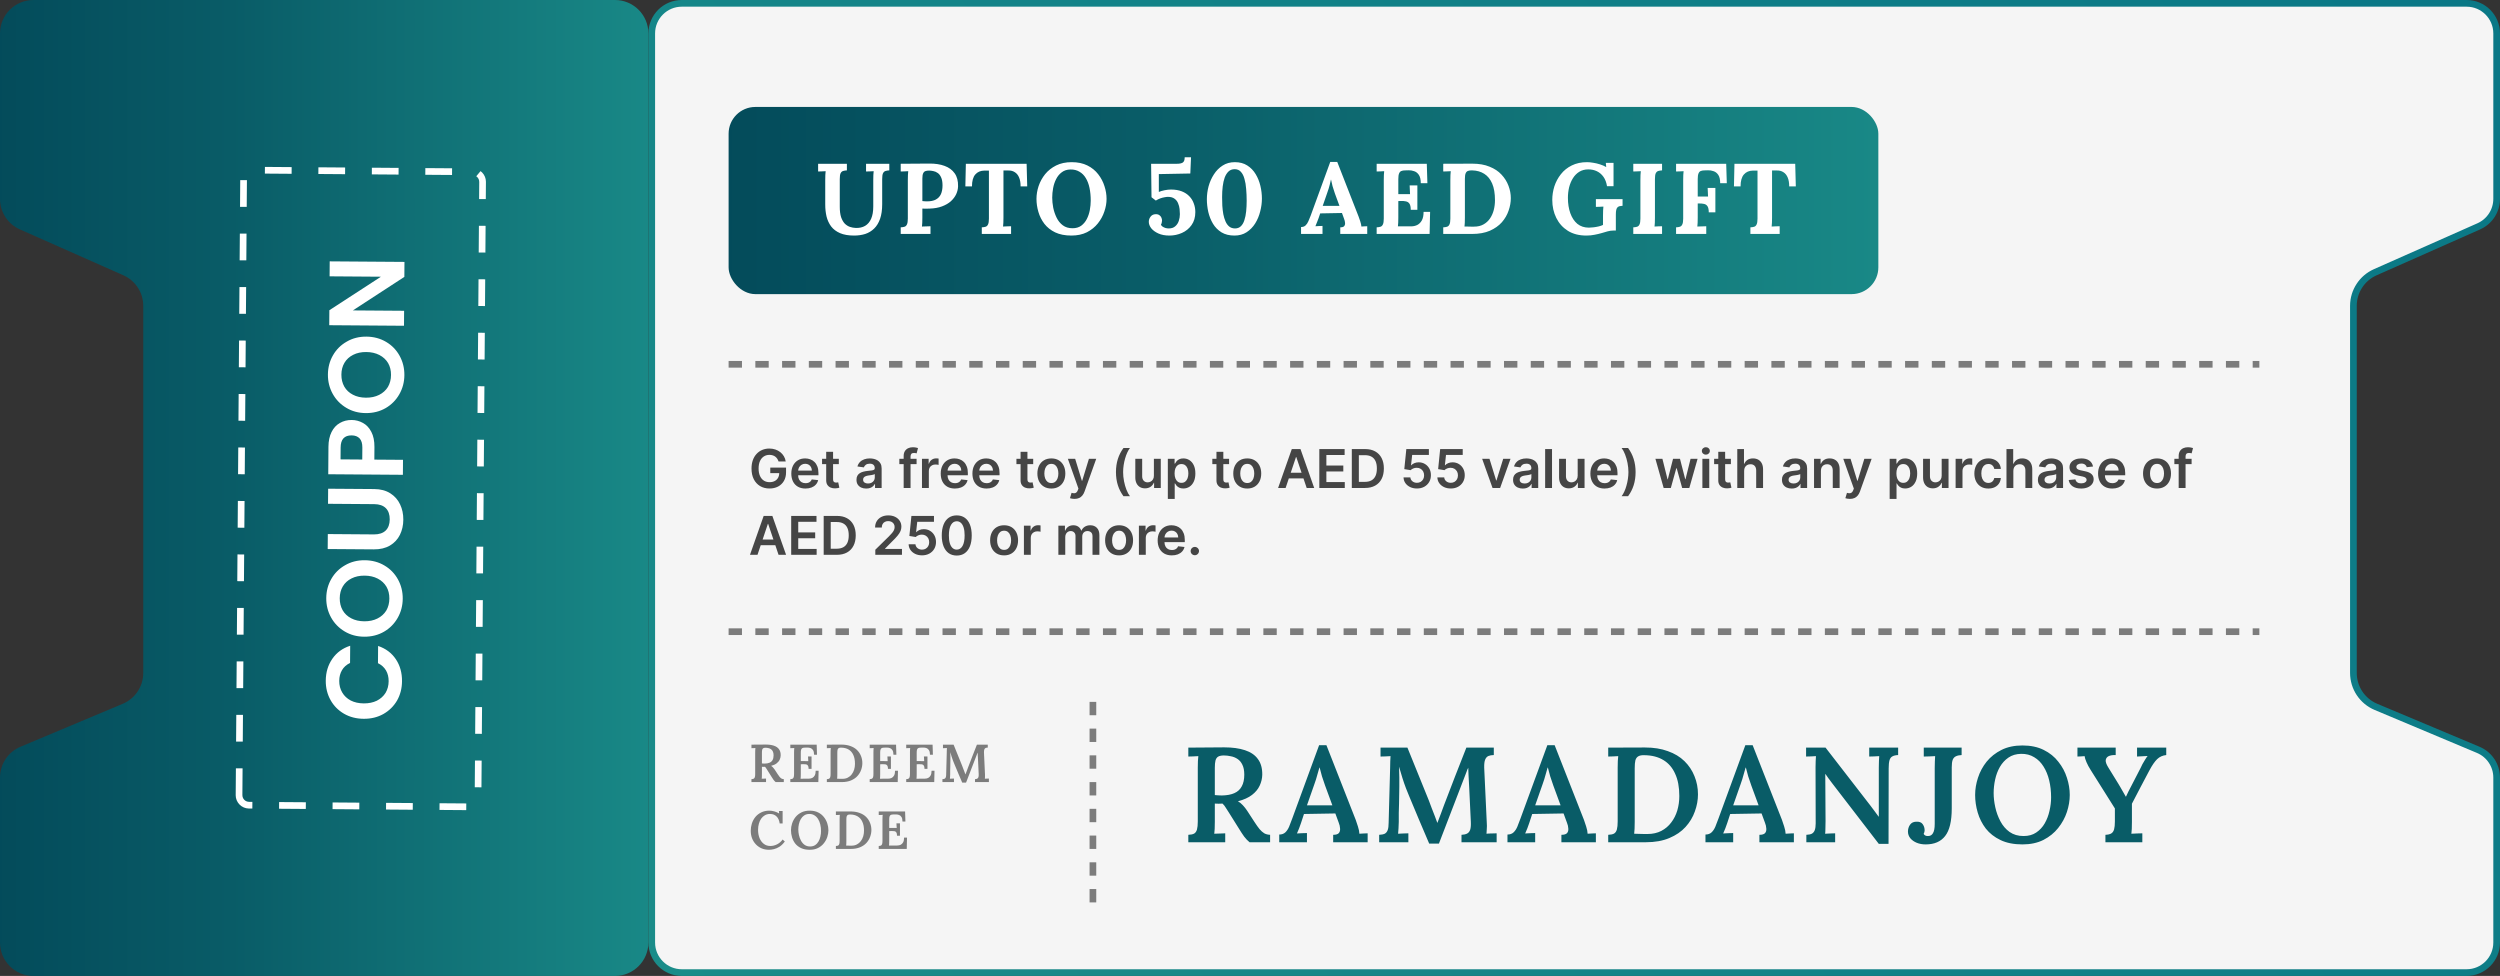 <svg width="374" height="146" viewBox="0 0 374 146" fill="none" xmlns="http://www.w3.org/2000/svg">
<rect x="0" y="0" width="374" height="146" fill="#333333" stroke="none"/>
<path fill-rule="evenodd" clip-rule="evenodd" d="M97 5C97 2.239 94.761 0 92 0H5C2.239 0 0 2.239 0 5V29.747C0 31.725 1.166 33.517 2.974 34.318L18.457 41.182C20.265 41.983 21.43 43.775 21.43 45.753V100.677C21.43 102.69 20.223 104.507 18.366 105.287L3.064 111.713C1.208 112.493 0 114.31 0 116.323V141C0 143.761 2.239 146 5 146H92C94.761 146 97 143.761 97 141V5Z" fill="url(#paint0_linear_606_97)"/>
<path d="M373.5 5V29.747C373.5 31.527 372.451 33.14 370.824 33.861L355.341 40.725C353.352 41.606 352.07 43.577 352.07 45.753V100.677C352.07 102.892 353.398 104.89 355.44 105.748L370.742 112.174C372.413 112.876 373.5 114.511 373.5 116.323V141C373.5 143.485 371.485 145.5 369 145.5H102C99.515 145.5 97.5 143.485 97.5 141V5C97.5 2.515 99.515 0.5 102 0.5H369C371.485 0.5 373.5 2.515 373.5 5Z" fill="#F5F5F5" stroke="url(#paint1_linear_606_97)"/>
<g clip-path="url(#clip0_606_97)">
<path d="M54.404 107.532C53.305 107.523 52.326 107.271 51.465 106.774C50.594 106.266 49.922 105.584 49.448 104.727C48.964 103.859 48.726 102.892 48.734 101.826C48.743 100.578 49.071 99.487 49.718 98.553C50.365 97.619 51.255 96.969 52.388 96.604L52.369 99.18C51.834 99.432 51.431 99.792 51.161 100.259C50.891 100.716 50.754 101.248 50.75 101.856C50.745 102.507 50.895 103.09 51.201 103.604C51.496 104.107 51.919 104.505 52.472 104.797C53.025 105.079 53.674 105.222 54.421 105.228C55.157 105.233 55.809 105.099 56.376 104.826C56.933 104.542 57.367 104.151 57.681 103.652C57.983 103.142 58.137 102.562 58.141 101.911C58.146 101.303 58.017 100.769 57.753 100.308C57.479 99.837 57.077 99.471 56.545 99.211L56.564 96.635C57.703 97.017 58.589 97.68 59.222 98.623C59.844 99.555 60.151 100.651 60.141 101.91C60.134 102.976 59.886 103.94 59.4 104.8C58.903 105.65 58.221 106.322 57.353 106.817C56.486 107.302 55.502 107.54 54.404 107.532ZM60.249 89.565C60.241 90.61 59.988 91.568 59.491 92.439C58.994 93.311 58.312 93.999 57.444 94.504C56.566 95.01 55.577 95.259 54.478 95.251C53.391 95.243 52.416 94.979 51.556 94.461C50.685 93.942 50.008 93.244 49.524 92.366C49.039 91.488 48.801 90.526 48.809 89.481C48.817 88.424 49.069 87.466 49.566 86.606C50.063 85.735 50.751 85.052 51.629 84.557C52.497 84.052 53.475 83.803 54.563 83.811C55.661 83.819 56.646 84.082 57.517 84.601C58.377 85.108 59.05 85.801 59.534 86.68C60.018 87.558 60.256 88.52 60.249 89.565ZM58.249 89.55C58.254 88.878 58.109 88.285 57.814 87.771C57.508 87.257 57.074 86.853 56.511 86.561C55.947 86.269 55.292 86.12 54.546 86.115C53.799 86.109 53.148 86.248 52.591 86.532C52.023 86.816 51.588 87.213 51.286 87.723C50.983 88.233 50.83 88.823 50.825 89.495C50.82 90.167 50.965 90.766 51.26 91.291C51.554 91.805 51.983 92.208 52.547 92.5C53.099 92.792 53.749 92.941 54.495 92.947C55.242 92.952 55.899 92.813 56.467 92.529C57.034 92.245 57.474 91.849 57.787 91.339C58.09 90.818 58.244 90.222 58.249 89.55ZM49.04 79.895L55.952 79.947C56.709 79.952 57.291 79.759 57.7 79.367C58.097 78.976 58.299 78.422 58.304 77.708C58.309 76.983 58.116 76.421 57.724 76.023C57.322 75.626 56.742 75.424 55.985 75.419L49.073 75.368L49.09 73.112L55.986 73.162C56.935 73.169 57.739 73.383 58.397 73.804C59.044 74.215 59.531 74.767 59.857 75.463C60.182 76.148 60.342 76.912 60.336 77.755C60.33 78.587 60.159 79.343 59.823 80.023C59.487 80.693 58.993 81.222 58.339 81.612C57.675 82.002 56.868 82.193 55.919 82.186L49.023 82.135L49.04 79.895ZM52.622 62.829C53.219 62.834 53.778 62.982 54.298 63.274C54.819 63.555 55.237 64.001 55.553 64.611C55.868 65.21 56.023 65.969 56.016 66.886L56.002 68.758L60.29 68.79L60.273 71.03L49.106 70.947L49.136 66.836C49.142 65.972 49.297 65.237 49.6 64.631C49.904 64.025 50.318 63.575 50.842 63.28C51.367 62.975 51.96 62.824 52.622 62.829ZM54.207 66.969C54.212 66.35 54.077 65.891 53.801 65.59C53.516 65.289 53.117 65.137 52.605 65.133C51.517 65.125 50.968 65.729 50.959 66.945L50.946 68.721L54.194 68.745L54.207 66.969ZM60.495 56.113C60.488 57.158 60.235 58.116 59.738 58.987C59.241 59.858 58.559 60.547 57.691 61.052C56.812 61.558 55.824 61.806 54.725 61.798C53.637 61.79 52.663 61.527 51.803 61.009C50.932 60.49 50.255 59.792 49.77 58.914C49.286 58.035 49.048 57.074 49.056 56.028C49.064 54.972 49.316 54.014 49.813 53.154C50.31 52.283 50.998 51.6 51.876 51.105C52.744 50.599 53.722 50.351 54.81 50.359C55.908 50.367 56.893 50.63 57.764 51.148C58.624 51.656 59.297 52.349 59.781 53.227C60.265 54.106 60.503 55.067 60.495 56.113ZM58.496 56.098C58.501 55.426 58.356 54.833 58.061 54.319C57.755 53.804 57.321 53.401 56.758 53.109C56.194 52.817 55.539 52.668 54.793 52.663C54.046 52.657 53.395 52.796 52.838 53.08C52.27 53.364 51.835 53.761 51.533 54.27C51.23 54.78 51.077 55.371 51.072 56.043C51.067 56.715 51.212 57.314 51.507 57.838C51.801 58.353 52.23 58.756 52.794 59.048C53.346 59.34 53.996 59.489 54.742 59.494C55.489 59.5 56.146 59.361 56.714 59.077C57.281 58.793 57.721 58.396 58.034 57.887C58.337 57.366 58.491 56.77 58.496 56.098ZM60.508 39.182L60.492 41.422L52.791 46.437L60.455 46.494L60.438 48.734L49.254 48.651L49.271 46.411L56.988 41.396L49.308 41.339L49.325 39.099L60.508 39.182Z" fill="white"/>
</g>
<rect x="35.749" y="120.444" width="95" height="35.755" rx="1.5" transform="rotate(-89.577 35.749 120.444)" stroke="white" stroke-dasharray="4 4"/>
<path d="M177.773 126V124.888C178.151 124.874 178.44 124.814 178.643 124.706C178.845 124.584 178.986 124.382 179.067 124.099C179.148 123.803 179.189 123.398 179.189 122.886V114.817C179.189 114.48 179.195 114.157 179.209 113.846C179.236 113.536 179.256 113.294 179.27 113.118C179.04 113.132 178.777 113.145 178.481 113.159C178.184 113.159 177.948 113.166 177.773 113.179V111.844C178.663 111.831 179.553 111.824 180.442 111.824C181.346 111.811 182.242 111.804 183.132 111.804C184.359 111.804 185.397 111.946 186.246 112.229C187.109 112.512 187.756 112.957 188.188 113.563C188.632 114.157 188.848 114.938 188.835 115.909C188.821 116.462 188.693 117.001 188.45 117.527C188.208 118.053 187.824 118.518 187.298 118.922C186.772 119.327 186.071 119.643 185.195 119.873C185.451 120.007 185.693 120.203 185.923 120.459C186.165 120.715 186.388 120.998 186.59 121.308L187.682 122.987C187.952 123.405 188.201 123.755 188.43 124.038C188.659 124.308 188.895 124.517 189.138 124.665C189.381 124.8 189.671 124.874 190.008 124.888V126H186.934C186.651 125.771 186.381 125.488 186.125 125.151C185.882 124.814 185.626 124.423 185.356 123.978L183.9 121.652C183.725 121.369 183.557 121.106 183.395 120.864C183.247 120.607 183.078 120.392 182.889 120.216C182.674 120.23 182.478 120.237 182.303 120.237C182.128 120.237 181.939 120.23 181.737 120.216V122.967C181.737 123.344 181.73 123.688 181.716 123.998C181.703 124.308 181.683 124.551 181.656 124.726C181.804 124.713 181.979 124.706 182.182 124.706C182.397 124.692 182.606 124.686 182.808 124.686C183.011 124.672 183.172 124.665 183.294 124.665V126H177.773ZM182.788 119.003C183.543 118.99 184.163 118.875 184.649 118.659C185.147 118.444 185.518 118.107 185.761 117.648C186.017 117.19 186.145 116.603 186.145 115.889C186.145 115.282 186.051 114.79 185.862 114.413C185.687 114.035 185.444 113.745 185.134 113.543C184.837 113.341 184.507 113.206 184.143 113.139C183.793 113.058 183.442 113.017 183.092 113.017C182.741 113.017 182.465 113.071 182.262 113.179C182.06 113.287 181.919 113.482 181.838 113.766C181.77 114.035 181.737 114.406 181.737 114.878V118.942C181.898 118.956 182.067 118.969 182.242 118.983C182.417 118.996 182.599 119.003 182.788 119.003ZM191.374 126V124.847C191.752 124.847 192.055 124.739 192.284 124.524C192.514 124.308 192.702 124.025 192.851 123.674C192.999 123.31 193.154 122.906 193.316 122.461L197.34 111.48H198.432L202.82 122.663C202.901 122.893 203.009 123.216 203.144 123.634C203.279 124.052 203.353 124.416 203.366 124.726C203.595 124.713 203.818 124.699 204.034 124.686C204.249 124.672 204.438 124.665 204.6 124.665V126H199.443V124.888C199.861 124.888 200.144 124.8 200.292 124.625C200.441 124.45 200.501 124.22 200.474 123.937C200.461 123.654 200.394 123.364 200.272 123.068L199.767 121.693L195.075 121.774L194.63 123.128C194.549 123.358 194.455 123.621 194.347 123.917C194.239 124.2 194.131 124.456 194.024 124.686C194.266 124.672 194.529 124.659 194.812 124.645C195.109 124.632 195.345 124.625 195.52 124.625V126H191.374ZM195.52 120.479H199.322L198.23 117.507C198.068 117.048 197.913 116.59 197.765 116.132C197.63 115.66 197.515 115.228 197.421 114.837H197.38C197.3 115.107 197.198 115.457 197.077 115.889C196.969 116.32 196.814 116.812 196.612 117.365L195.52 120.479ZM213.807 126.202C213.308 125.002 212.803 123.816 212.29 122.643C211.791 121.457 211.293 120.264 210.794 119.064C210.659 118.754 210.504 118.369 210.329 117.911C210.153 117.453 209.978 116.947 209.803 116.394C209.628 115.842 209.459 115.275 209.297 114.696C209.324 115.249 209.338 115.774 209.338 116.273C209.351 116.758 209.351 117.23 209.338 117.689C209.338 118.053 209.331 118.45 209.318 118.882C209.318 119.313 209.311 119.758 209.297 120.216C209.284 120.675 209.27 121.14 209.257 121.612C209.257 122.07 209.257 122.515 209.257 122.946C209.243 123.283 209.23 123.614 209.216 123.937C209.203 124.261 209.183 124.524 209.156 124.726C209.398 124.713 209.668 124.699 209.965 124.686C210.275 124.672 210.517 124.665 210.693 124.665V126H206.325V124.888C206.675 124.874 206.952 124.82 207.154 124.726C207.356 124.618 207.504 124.436 207.599 124.18C207.693 123.924 207.74 123.56 207.74 123.088L207.963 114.858C207.976 114.521 207.983 114.197 207.983 113.887C207.996 113.577 208.01 113.321 208.023 113.118C207.808 113.132 207.551 113.145 207.255 113.159C206.958 113.159 206.716 113.166 206.527 113.179V111.844H210.551L213.746 119.731C213.881 120.082 214.023 120.459 214.171 120.864C214.333 121.268 214.488 121.666 214.636 122.057C214.784 122.448 214.912 122.791 215.02 123.088H215.04C215.216 122.657 215.384 122.212 215.546 121.753C215.708 121.281 215.87 120.843 216.031 120.439C216.571 119.01 217.117 117.588 217.669 116.172C218.236 114.743 218.802 113.3 219.368 111.844H223.473V112.957C223.163 112.957 222.893 113.004 222.664 113.098C222.449 113.193 222.287 113.375 222.179 113.644C222.071 113.9 222.024 114.305 222.037 114.858L222.422 123.088C222.449 123.412 222.449 123.722 222.422 124.018C222.408 124.315 222.395 124.551 222.381 124.726C222.61 124.699 222.873 124.686 223.17 124.686C223.48 124.672 223.723 124.665 223.898 124.665V126H218.64V124.888C218.977 124.874 219.253 124.814 219.469 124.706C219.685 124.598 219.84 124.409 219.934 124.14C220.029 123.856 220.062 123.445 220.035 122.906L219.793 117.83C219.793 117.655 219.779 117.399 219.752 117.062C219.725 116.725 219.705 116.361 219.692 115.97C219.678 115.579 219.665 115.208 219.651 114.858C219.611 114.952 219.563 115.046 219.51 115.141C219.469 115.235 219.435 115.329 219.408 115.424L215.263 126.202H213.807ZM225.518 126V124.847C225.895 124.847 226.198 124.739 226.428 124.524C226.657 124.308 226.846 124.025 226.994 123.674C227.142 123.31 227.297 122.906 227.459 122.461L231.483 111.48H232.575L236.963 122.663C237.044 122.893 237.152 123.216 237.287 123.634C237.422 124.052 237.496 124.416 237.509 124.726C237.739 124.713 237.961 124.699 238.177 124.686C238.392 124.672 238.581 124.665 238.743 124.665V126H233.586V124.888C234.004 124.888 234.287 124.8 234.436 124.625C234.584 124.45 234.645 124.22 234.618 123.937C234.604 123.654 234.537 123.364 234.415 123.068L233.91 121.693L229.218 121.774L228.773 123.128C228.692 123.358 228.598 123.621 228.49 123.917C228.382 124.2 228.275 124.456 228.167 124.686C228.409 124.672 228.672 124.659 228.955 124.645C229.252 124.632 229.488 124.625 229.663 124.625V126H225.518ZM229.663 120.479H233.465L232.373 117.507C232.211 117.048 232.056 116.59 231.908 116.132C231.773 115.66 231.658 115.228 231.564 114.837H231.524C231.443 115.107 231.342 115.457 231.22 115.889C231.112 116.32 230.957 116.812 230.755 117.365L229.663 120.479ZM240.589 124.888C240.967 124.874 241.256 124.814 241.459 124.706C241.661 124.584 241.802 124.382 241.883 124.099C241.964 123.803 242.005 123.398 242.005 122.886V114.817C242.005 114.48 242.011 114.157 242.025 113.846C242.052 113.536 242.072 113.294 242.086 113.118C241.856 113.132 241.594 113.145 241.297 113.159C241 113.159 240.764 113.166 240.589 113.179V111.844L246.09 111.824C247.384 111.824 248.523 112.006 249.507 112.37C250.505 112.721 251.334 113.22 251.994 113.867C252.655 114.514 253.154 115.262 253.491 116.111C253.841 116.961 254.017 117.871 254.017 118.841C254.017 119.691 253.862 120.54 253.552 121.389C253.255 122.239 252.79 123.014 252.156 123.715C251.536 124.402 250.727 124.955 249.73 125.373C248.745 125.791 247.573 126 246.211 126H240.589V124.888ZM244.553 122.987C244.553 123.351 244.546 123.688 244.532 123.998C244.519 124.308 244.499 124.551 244.472 124.726C244.688 124.726 244.923 124.733 245.18 124.746C245.436 124.746 245.685 124.753 245.928 124.766C246.17 124.766 246.352 124.766 246.474 124.766C247.256 124.766 247.943 124.611 248.536 124.301C249.13 123.991 249.622 123.573 250.013 123.048C250.417 122.522 250.72 121.922 250.923 121.248C251.125 120.56 251.226 119.839 251.226 119.084C251.226 117.749 251.017 116.637 250.599 115.747C250.195 114.844 249.608 114.163 248.84 113.705C248.071 113.233 247.121 112.99 245.988 112.977C245.611 112.963 245.314 113.017 245.099 113.139C244.883 113.26 244.735 113.462 244.654 113.745C244.586 114.028 244.553 114.426 244.553 114.938V122.987ZM255.138 126V124.847C255.516 124.847 255.819 124.739 256.048 124.524C256.278 124.308 256.466 124.025 256.615 123.674C256.763 123.31 256.918 122.906 257.08 122.461L261.104 111.48H262.196L266.584 122.663C266.665 122.893 266.773 123.216 266.908 123.634C267.043 124.052 267.117 124.416 267.13 124.726C267.359 124.713 267.582 124.699 267.798 124.686C268.013 124.672 268.202 124.665 268.364 124.665V126H263.207V124.888C263.625 124.888 263.908 124.8 264.056 124.625C264.205 124.45 264.265 124.22 264.238 123.937C264.225 123.654 264.158 123.364 264.036 123.068L263.531 121.693L258.839 121.774L258.394 123.128C258.313 123.358 258.219 123.621 258.111 123.917C258.003 124.2 257.895 124.456 257.788 124.686C258.03 124.672 258.293 124.659 258.576 124.645C258.873 124.632 259.109 124.625 259.284 124.625V126H255.138ZM259.284 120.479H263.086L261.994 117.507C261.832 117.048 261.677 116.59 261.529 116.132C261.394 115.66 261.279 115.228 261.185 114.837H261.144C261.064 115.107 260.962 115.457 260.841 115.889C260.733 116.32 260.578 116.812 260.376 117.365L259.284 120.479ZM281.069 126.243L274.052 117.122C273.904 116.907 273.742 116.691 273.567 116.475C273.405 116.246 273.243 116.017 273.082 115.788H273.061L273.102 122.845C273.102 123.209 273.095 123.56 273.082 123.897C273.082 124.234 273.068 124.51 273.041 124.726C273.27 124.713 273.533 124.699 273.83 124.686C274.126 124.672 274.362 124.665 274.538 124.665V126H270.23V124.888C270.581 124.874 270.85 124.82 271.039 124.726C271.241 124.618 271.39 124.443 271.484 124.2C271.578 123.944 271.626 123.607 271.626 123.189L271.605 114.777C271.605 114.453 271.612 114.143 271.626 113.846C271.639 113.55 271.652 113.307 271.666 113.118C271.45 113.132 271.194 113.145 270.898 113.159C270.601 113.159 270.365 113.166 270.19 113.179V111.844H273.102L279.755 120.439C280.038 120.803 280.281 121.126 280.483 121.41C280.699 121.693 280.887 121.949 281.049 122.178H281.069V114.817C281.069 114.48 281.076 114.157 281.09 113.846C281.103 113.536 281.116 113.294 281.13 113.118C280.914 113.132 280.658 113.145 280.362 113.159C280.065 113.159 279.822 113.166 279.634 113.179V111.844H283.961V112.957C283.597 112.97 283.307 113.038 283.092 113.159C282.889 113.267 282.748 113.462 282.667 113.745C282.586 114.028 282.546 114.433 282.546 114.959L282.525 126.243H281.069ZM288.079 126.324C287.594 126.324 287.149 126.243 286.745 126.081C286.354 125.919 286.037 125.697 285.794 125.414C285.552 125.117 285.43 124.78 285.43 124.402C285.43 124.025 285.531 123.688 285.734 123.391C285.936 123.095 286.239 122.94 286.644 122.926C287.102 122.899 287.425 123.014 287.614 123.27C287.803 123.526 287.904 123.803 287.918 124.099C287.931 124.193 287.924 124.301 287.897 124.423C287.87 124.544 287.83 124.652 287.776 124.746C287.843 124.881 287.951 124.975 288.1 125.029C288.261 125.07 288.376 125.083 288.443 125.07C288.767 125.07 289.01 124.928 289.171 124.645C289.347 124.362 289.434 123.897 289.434 123.25V114.918C289.434 114.581 289.441 114.251 289.454 113.927C289.468 113.604 289.481 113.334 289.495 113.118C289.239 113.132 288.942 113.145 288.605 113.159C288.282 113.159 288.012 113.166 287.796 113.179V111.844H293.458V112.957C293.108 112.97 292.825 113.031 292.609 113.139C292.393 113.233 292.232 113.408 292.124 113.664C292.029 113.921 291.982 114.298 291.982 114.797V120.924C291.982 122.852 291.652 124.234 290.991 125.07C290.344 125.906 289.374 126.324 288.079 126.324ZM302.558 126.324C301.277 126.324 300.185 126.108 299.282 125.676C298.379 125.245 297.644 124.672 297.078 123.958C296.525 123.23 296.12 122.427 295.864 121.551C295.608 120.675 295.48 119.799 295.48 118.922C295.48 118.073 295.622 117.217 295.905 116.354C296.188 115.478 296.619 114.676 297.199 113.948C297.792 113.22 298.534 112.633 299.423 112.188C300.313 111.743 301.358 111.521 302.558 111.521C303.785 111.521 304.843 111.743 305.733 112.188C306.636 112.633 307.371 113.226 307.937 113.968C308.517 114.696 308.941 115.491 309.211 116.354C309.494 117.217 309.636 118.073 309.636 118.922C309.636 119.758 309.494 120.607 309.211 121.47C308.928 122.333 308.49 123.135 307.896 123.877C307.317 124.605 306.582 125.198 305.692 125.656C304.802 126.101 303.758 126.324 302.558 126.324ZM302.72 125.07C303.475 125.07 304.108 124.895 304.62 124.544C305.146 124.193 305.571 123.735 305.894 123.169C306.218 122.603 306.454 121.983 306.602 121.308C306.764 120.621 306.845 119.947 306.845 119.286C306.845 118.383 306.751 117.54 306.562 116.758C306.373 115.963 306.09 115.269 305.712 114.676C305.348 114.082 304.883 113.617 304.317 113.28C303.751 112.93 303.097 112.761 302.356 112.775C301.614 112.788 300.98 112.977 300.455 113.341C299.942 113.691 299.518 114.157 299.181 114.736C298.857 115.302 298.621 115.929 298.473 116.617C298.325 117.304 298.25 117.979 298.25 118.639C298.25 119.313 298.331 120.021 298.493 120.762C298.655 121.504 298.911 122.205 299.262 122.866C299.612 123.526 300.07 124.059 300.637 124.463C301.216 124.868 301.911 125.07 302.72 125.07ZM314.971 126V124.888C315.349 124.874 315.639 124.807 315.841 124.686C316.043 124.564 316.185 124.362 316.266 124.079C316.346 123.796 316.387 123.398 316.387 122.886V120.944L312.747 115.161C312.504 114.783 312.302 114.406 312.14 114.028C311.978 113.651 311.884 113.348 311.857 113.118C311.641 113.132 311.453 113.145 311.291 113.159C311.129 113.159 310.961 113.166 310.785 113.179V111.844H316.508V112.957C316.036 112.943 315.672 113.004 315.416 113.139C315.174 113.273 315.039 113.476 315.012 113.745C314.998 114.001 315.113 114.332 315.356 114.736L316.913 117.264C316.994 117.399 317.101 117.581 317.236 117.81C317.371 118.026 317.506 118.262 317.641 118.518C317.789 118.76 317.917 118.983 318.025 119.185H318.045C318.14 118.983 318.261 118.727 318.409 118.417C318.571 118.107 318.76 117.743 318.975 117.325L320.249 114.858C320.317 114.709 320.404 114.527 320.512 114.312C320.634 114.096 320.762 113.88 320.896 113.664C321.031 113.435 321.159 113.247 321.281 113.098C321.052 113.112 320.775 113.125 320.452 113.139C320.142 113.152 319.892 113.166 319.703 113.179V111.844H324.071V112.957C323.532 113.011 323.08 113.213 322.716 113.563C322.352 113.914 321.962 114.48 321.544 115.262C321.099 116.111 320.654 116.954 320.209 117.79C319.778 118.612 319.353 119.428 318.935 120.237C318.935 120.452 318.935 120.688 318.935 120.944C318.935 121.201 318.935 121.463 318.935 121.733C318.935 122.003 318.935 122.252 318.935 122.481C318.935 122.697 318.935 122.866 318.935 122.987C318.935 123.351 318.928 123.688 318.915 123.998C318.901 124.308 318.881 124.551 318.854 124.726C319.097 124.713 319.38 124.699 319.703 124.686C320.04 124.672 320.303 124.665 320.492 124.665V126H314.971Z" fill="#095C67"/>
<path d="M112.416 117V116.56C112.565 116.555 112.68 116.531 112.76 116.488C112.84 116.44 112.896 116.36 112.928 116.248C112.96 116.131 112.976 115.971 112.976 115.768V112.576C112.976 112.443 112.979 112.315 112.984 112.192C112.995 112.069 113.003 111.973 113.008 111.904C112.917 111.909 112.813 111.915 112.696 111.92C112.579 111.92 112.485 111.923 112.416 111.928V111.4C112.768 111.395 113.12 111.392 113.472 111.392C113.829 111.387 114.184 111.384 114.536 111.384C115.021 111.384 115.432 111.44 115.768 111.552C116.109 111.664 116.365 111.84 116.536 112.08C116.712 112.315 116.797 112.624 116.792 113.008C116.787 113.227 116.736 113.44 116.64 113.648C116.544 113.856 116.392 114.04 116.184 114.2C115.976 114.36 115.699 114.485 115.352 114.576C115.453 114.629 115.549 114.707 115.64 114.808C115.736 114.909 115.824 115.021 115.904 115.144L116.336 115.808C116.443 115.973 116.541 116.112 116.632 116.224C116.723 116.331 116.816 116.413 116.912 116.472C117.008 116.525 117.123 116.555 117.256 116.56V117H116.04C115.928 116.909 115.821 116.797 115.72 116.664C115.624 116.531 115.523 116.376 115.416 116.2L114.84 115.28C114.771 115.168 114.704 115.064 114.64 114.968C114.581 114.867 114.515 114.781 114.44 114.712C114.355 114.717 114.277 114.72 114.208 114.72C114.139 114.72 114.064 114.717 113.984 114.712V115.8C113.984 115.949 113.981 116.085 113.976 116.208C113.971 116.331 113.963 116.427 113.952 116.496C114.011 116.491 114.08 116.488 114.16 116.488C114.245 116.483 114.328 116.48 114.408 116.48C114.488 116.475 114.552 116.472 114.6 116.472V117H112.416ZM114.4 114.232C114.699 114.227 114.944 114.181 115.136 114.096C115.333 114.011 115.48 113.877 115.576 113.696C115.677 113.515 115.728 113.283 115.728 113C115.728 112.76 115.691 112.565 115.616 112.416C115.547 112.267 115.451 112.152 115.328 112.072C115.211 111.992 115.08 111.939 114.936 111.912C114.797 111.88 114.659 111.864 114.52 111.864C114.381 111.864 114.272 111.885 114.192 111.928C114.112 111.971 114.056 112.048 114.024 112.16C113.997 112.267 113.984 112.413 113.984 112.6V114.208C114.048 114.213 114.115 114.219 114.184 114.224C114.253 114.229 114.325 114.232 114.4 114.232ZM120.968 115.024C120.968 114.795 120.933 114.629 120.864 114.528C120.8 114.427 120.704 114.365 120.576 114.344C120.453 114.323 120.304 114.315 120.128 114.32L119.8 114.336V115.816C119.8 115.96 119.797 116.093 119.792 116.216C119.787 116.333 119.779 116.427 119.768 116.496L120.992 116.488C121.179 116.488 121.349 116.453 121.504 116.384C121.659 116.309 121.784 116.187 121.88 116.016C121.976 115.84 122.024 115.603 122.024 115.304H122.464L122.424 117H118.232V116.56C118.381 116.555 118.496 116.531 118.576 116.488C118.656 116.44 118.712 116.36 118.744 116.248C118.776 116.131 118.792 115.971 118.792 115.768V112.576C118.792 112.443 118.795 112.315 118.8 112.192C118.811 112.069 118.819 111.973 118.824 111.904C118.733 111.909 118.629 111.915 118.512 111.92C118.395 111.92 118.301 111.923 118.232 111.928V111.4H122.176L122.224 112.904H121.784C121.784 112.6 121.733 112.373 121.632 112.224C121.536 112.069 121.411 111.965 121.256 111.912C121.101 111.859 120.941 111.835 120.776 111.84L120.36 111.848C120.216 111.853 120.104 111.877 120.024 111.92C119.944 111.963 119.885 112.04 119.848 112.152C119.816 112.259 119.8 112.419 119.8 112.632V113.856L120.92 113.864L120.88 113.168H121.408V115.024H120.968ZM123.696 116.56C123.846 116.555 123.96 116.531 124.04 116.488C124.12 116.44 124.176 116.36 124.208 116.248C124.24 116.131 124.256 115.971 124.256 115.768V112.576C124.256 112.443 124.259 112.315 124.264 112.192C124.275 112.069 124.283 111.973 124.288 111.904C124.198 111.909 124.094 111.915 123.976 111.92C123.859 111.92 123.766 111.923 123.696 111.928V111.4L125.872 111.392C126.384 111.392 126.835 111.464 127.224 111.608C127.619 111.747 127.947 111.944 128.208 112.2C128.47 112.456 128.667 112.752 128.8 113.088C128.939 113.424 129.008 113.784 129.008 114.168C129.008 114.504 128.947 114.84 128.824 115.176C128.707 115.512 128.523 115.819 128.272 116.096C128.027 116.368 127.707 116.587 127.312 116.752C126.923 116.917 126.459 117 125.92 117H123.696V116.56ZM125.264 115.808C125.264 115.952 125.262 116.085 125.256 116.208C125.251 116.331 125.243 116.427 125.232 116.496C125.318 116.496 125.411 116.499 125.512 116.504C125.614 116.504 125.712 116.507 125.808 116.512C125.904 116.512 125.976 116.512 126.024 116.512C126.334 116.512 126.606 116.451 126.84 116.328C127.075 116.205 127.27 116.04 127.424 115.832C127.584 115.624 127.704 115.387 127.784 115.12C127.864 114.848 127.904 114.563 127.904 114.264C127.904 113.736 127.822 113.296 127.656 112.944C127.496 112.587 127.264 112.317 126.96 112.136C126.656 111.949 126.28 111.853 125.832 111.848C125.683 111.843 125.566 111.864 125.48 111.912C125.395 111.96 125.336 112.04 125.304 112.152C125.278 112.264 125.264 112.421 125.264 112.624V115.808ZM132.842 115.024C132.842 114.795 132.807 114.629 132.738 114.528C132.674 114.427 132.578 114.365 132.45 114.344C132.327 114.323 132.178 114.315 132.002 114.32L131.674 114.336V115.816C131.674 115.96 131.671 116.093 131.666 116.216C131.661 116.333 131.653 116.427 131.642 116.496L132.866 116.488C133.053 116.488 133.223 116.453 133.378 116.384C133.533 116.309 133.658 116.187 133.754 116.016C133.85 115.84 133.898 115.603 133.898 115.304H134.338L134.298 117H130.106V116.56C130.255 116.555 130.37 116.531 130.45 116.488C130.53 116.44 130.586 116.36 130.618 116.248C130.65 116.131 130.666 115.971 130.666 115.768V112.576C130.666 112.443 130.669 112.315 130.674 112.192C130.685 112.069 130.693 111.973 130.698 111.904C130.607 111.909 130.503 111.915 130.386 111.92C130.269 111.92 130.175 111.923 130.106 111.928V111.4H134.05L134.098 112.904H133.658C133.658 112.6 133.607 112.373 133.506 112.224C133.41 112.069 133.285 111.965 133.13 111.912C132.975 111.859 132.815 111.835 132.65 111.84L132.234 111.848C132.09 111.853 131.978 111.877 131.898 111.92C131.818 111.963 131.759 112.04 131.722 112.152C131.69 112.259 131.674 112.419 131.674 112.632V113.856L132.794 113.864L132.754 113.168H133.282V115.024H132.842ZM138.306 115.024C138.306 114.795 138.272 114.629 138.202 114.528C138.138 114.427 138.042 114.365 137.914 114.344C137.792 114.323 137.642 114.315 137.466 114.32L137.138 114.336V115.816C137.138 115.96 137.136 116.093 137.13 116.216C137.125 116.333 137.117 116.427 137.106 116.496L138.33 116.488C138.517 116.488 138.688 116.453 138.842 116.384C138.997 116.309 139.122 116.187 139.218 116.016C139.314 115.84 139.362 115.603 139.362 115.304H139.802L139.762 117H135.57V116.56C135.72 116.555 135.834 116.531 135.914 116.488C135.994 116.44 136.05 116.36 136.082 116.248C136.114 116.131 136.13 115.971 136.13 115.768V112.576C136.13 112.443 136.133 112.315 136.138 112.192C136.149 112.069 136.157 111.973 136.162 111.904C136.072 111.909 135.968 111.915 135.85 111.92C135.733 111.92 135.64 111.923 135.57 111.928V111.4H139.514L139.562 112.904H139.122C139.122 112.6 139.072 112.373 138.97 112.224C138.874 112.069 138.749 111.965 138.594 111.912C138.44 111.859 138.28 111.835 138.114 111.84L137.698 111.848C137.554 111.853 137.442 111.877 137.362 111.92C137.282 111.963 137.224 112.04 137.186 112.152C137.154 112.259 137.138 112.419 137.138 112.632V113.856L138.258 113.864L138.218 113.168H138.746V115.024H138.306ZM143.947 117.08C143.749 116.605 143.549 116.136 143.347 115.672C143.149 115.203 142.952 114.731 142.755 114.256C142.701 114.133 142.64 113.981 142.571 113.8C142.501 113.619 142.432 113.419 142.363 113.2C142.293 112.981 142.227 112.757 142.163 112.528C142.173 112.747 142.179 112.955 142.179 113.152C142.184 113.344 142.184 113.531 142.179 113.712C142.179 113.856 142.176 114.013 142.171 114.184C142.171 114.355 142.168 114.531 142.163 114.712C142.157 114.893 142.152 115.077 142.147 115.264C142.147 115.445 142.147 115.621 142.147 115.792C142.141 115.925 142.136 116.056 142.131 116.184C142.125 116.312 142.117 116.416 142.107 116.496C142.203 116.491 142.309 116.485 142.427 116.48C142.549 116.475 142.645 116.472 142.715 116.472V117H140.987V116.56C141.125 116.555 141.235 116.533 141.315 116.496C141.395 116.453 141.453 116.381 141.491 116.28C141.528 116.179 141.547 116.035 141.547 115.848L141.635 112.592C141.64 112.459 141.643 112.331 141.643 112.208C141.648 112.085 141.653 111.984 141.659 111.904C141.573 111.909 141.472 111.915 141.355 111.92C141.237 111.92 141.141 111.923 141.067 111.928V111.4H142.659L143.923 114.52C143.976 114.659 144.032 114.808 144.091 114.968C144.155 115.128 144.216 115.285 144.275 115.44C144.333 115.595 144.384 115.731 144.427 115.848H144.435C144.504 115.677 144.571 115.501 144.635 115.32C144.699 115.133 144.763 114.96 144.827 114.8C145.04 114.235 145.256 113.672 145.475 113.112C145.699 112.547 145.923 111.976 146.147 111.4H147.771V111.84C147.648 111.84 147.541 111.859 147.451 111.896C147.365 111.933 147.301 112.005 147.259 112.112C147.216 112.213 147.197 112.373 147.203 112.592L147.355 115.848C147.365 115.976 147.365 116.099 147.355 116.216C147.349 116.333 147.344 116.427 147.339 116.496C147.429 116.485 147.533 116.48 147.651 116.48C147.773 116.475 147.869 116.472 147.939 116.472V117H145.859V116.56C145.992 116.555 146.101 116.531 146.187 116.488C146.272 116.445 146.333 116.371 146.371 116.264C146.408 116.152 146.421 115.989 146.411 115.776L146.315 113.768C146.315 113.699 146.309 113.597 146.299 113.464C146.288 113.331 146.28 113.187 146.275 113.032C146.269 112.877 146.264 112.731 146.259 112.592C146.243 112.629 146.224 112.667 146.203 112.704C146.187 112.741 146.173 112.779 146.163 112.816L144.523 117.08H143.947ZM116.64 123.192C116.576 122.728 116.419 122.376 116.168 122.136C115.917 121.891 115.592 121.768 115.192 121.768C114.909 121.768 114.656 121.832 114.432 121.96C114.213 122.083 114.027 122.253 113.872 122.472C113.723 122.685 113.608 122.936 113.528 123.224C113.448 123.507 113.408 123.811 113.408 124.136C113.408 124.611 113.483 125.029 113.632 125.392C113.787 125.755 114 126.04 114.272 126.248C114.549 126.456 114.872 126.56 115.24 126.56C115.581 126.56 115.917 126.477 116.248 126.312C116.584 126.141 116.861 125.901 117.08 125.592L117.408 125.888C117.157 126.229 116.891 126.491 116.608 126.672C116.325 126.848 116.048 126.968 115.776 127.032C115.509 127.096 115.267 127.128 115.048 127.128C114.637 127.128 114.264 127.056 113.928 126.912C113.597 126.763 113.309 126.56 113.064 126.304C112.824 126.043 112.637 125.741 112.504 125.4C112.376 125.053 112.312 124.68 112.312 124.28C112.312 123.912 112.368 123.549 112.48 123.192C112.597 122.835 112.771 122.512 113 122.224C113.235 121.936 113.528 121.707 113.88 121.536C114.232 121.36 114.64 121.272 115.104 121.272C115.339 121.272 115.584 121.309 115.84 121.384C116.096 121.453 116.336 121.557 116.56 121.696L116.528 121.328H117.08V123.192H116.64ZM121.131 127.128C120.624 127.128 120.192 127.043 119.835 126.872C119.478 126.701 119.187 126.475 118.963 126.192C118.744 125.904 118.584 125.587 118.483 125.24C118.382 124.893 118.331 124.547 118.331 124.2C118.331 123.864 118.387 123.525 118.499 123.184C118.611 122.837 118.782 122.52 119.011 122.232C119.246 121.944 119.539 121.712 119.891 121.536C120.243 121.36 120.656 121.272 121.131 121.272C121.616 121.272 122.035 121.36 122.387 121.536C122.744 121.712 123.035 121.947 123.259 122.24C123.488 122.528 123.656 122.843 123.763 123.184C123.875 123.525 123.931 123.864 123.931 124.2C123.931 124.531 123.875 124.867 123.763 125.208C123.651 125.549 123.478 125.867 123.243 126.16C123.014 126.448 122.723 126.683 122.371 126.864C122.019 127.04 121.606 127.128 121.131 127.128ZM121.195 126.632C121.494 126.632 121.744 126.563 121.947 126.424C122.155 126.285 122.323 126.104 122.451 125.88C122.579 125.656 122.672 125.411 122.731 125.144C122.795 124.872 122.827 124.605 122.827 124.344C122.827 123.987 122.79 123.653 122.715 123.344C122.64 123.029 122.528 122.755 122.379 122.52C122.235 122.285 122.051 122.101 121.827 121.968C121.603 121.829 121.344 121.763 121.051 121.768C120.758 121.773 120.507 121.848 120.299 121.992C120.096 122.131 119.928 122.315 119.795 122.544C119.667 122.768 119.574 123.016 119.515 123.288C119.456 123.56 119.427 123.827 119.427 124.088C119.427 124.355 119.459 124.635 119.523 124.928C119.587 125.221 119.688 125.499 119.827 125.76C119.966 126.021 120.147 126.232 120.371 126.392C120.6 126.552 120.875 126.632 121.195 126.632ZM125.048 126.56C125.197 126.555 125.312 126.531 125.392 126.488C125.472 126.44 125.528 126.36 125.56 126.248C125.592 126.131 125.608 125.971 125.608 125.768V122.576C125.608 122.443 125.611 122.315 125.616 122.192C125.627 122.069 125.635 121.973 125.64 121.904C125.549 121.909 125.445 121.915 125.328 121.92C125.211 121.92 125.117 121.923 125.048 121.928V121.4L127.224 121.392C127.736 121.392 128.187 121.464 128.576 121.608C128.971 121.747 129.299 121.944 129.56 122.2C129.821 122.456 130.019 122.752 130.152 123.088C130.291 123.424 130.36 123.784 130.36 124.168C130.36 124.504 130.299 124.84 130.176 125.176C130.059 125.512 129.875 125.819 129.624 126.096C129.379 126.368 129.059 126.587 128.664 126.752C128.275 126.917 127.811 127 127.272 127H125.048V126.56ZM126.616 125.808C126.616 125.952 126.613 126.085 126.608 126.208C126.603 126.331 126.595 126.427 126.584 126.496C126.669 126.496 126.763 126.499 126.864 126.504C126.965 126.504 127.064 126.507 127.16 126.512C127.256 126.512 127.328 126.512 127.376 126.512C127.685 126.512 127.957 126.451 128.192 126.328C128.427 126.205 128.621 126.04 128.776 125.832C128.936 125.624 129.056 125.387 129.136 125.12C129.216 124.848 129.256 124.563 129.256 124.264C129.256 123.736 129.173 123.296 129.008 122.944C128.848 122.587 128.616 122.317 128.312 122.136C128.008 121.949 127.632 121.853 127.184 121.848C127.035 121.843 126.917 121.864 126.832 121.912C126.747 121.96 126.688 122.04 126.656 122.152C126.629 122.264 126.616 122.421 126.616 122.624V125.808ZM134.194 125.024C134.194 124.795 134.159 124.629 134.09 124.528C134.026 124.427 133.93 124.365 133.802 124.344C133.679 124.323 133.53 124.315 133.354 124.32L133.026 124.336V125.816C133.026 125.96 133.023 126.093 133.018 126.216C133.012 126.333 133.004 126.427 132.994 126.496L134.218 126.488C134.404 126.488 134.575 126.453 134.73 126.384C134.884 126.309 135.01 126.187 135.106 126.016C135.202 125.84 135.25 125.603 135.25 125.304H135.69L135.65 127H131.458V126.56C131.607 126.555 131.722 126.531 131.802 126.488C131.882 126.44 131.938 126.36 131.97 126.248C132.002 126.131 132.018 125.971 132.018 125.768V122.576C132.018 122.443 132.02 122.315 132.026 122.192C132.036 122.069 132.044 121.973 132.05 121.904C131.959 121.909 131.855 121.915 131.738 121.92C131.62 121.92 131.527 121.923 131.458 121.928V121.4H135.402L135.45 122.904H135.01C135.01 122.6 134.959 122.373 134.858 122.224C134.762 122.069 134.636 121.965 134.482 121.912C134.327 121.859 134.167 121.835 134.002 121.84L133.586 121.848C133.442 121.853 133.33 121.877 133.25 121.92C133.17 121.963 133.111 122.04 133.074 122.152C133.042 122.259 133.026 122.419 133.026 122.632V123.856L134.146 123.864L134.106 123.168H134.634V125.024H134.194Z" fill="#1A1A1A" fill-opacity="0.55"/>
<line x1="163.5" y1="105" x2="163.5" y2="135" stroke="#1A1A1A" stroke-opacity="0.55" stroke-dasharray="2 2"/>
<line x1="109" y1="94.5" x2="338" y2="94.5" stroke="#1A1A1A" stroke-opacity="0.55" stroke-dasharray="2 2"/>
<rect x="109" y="16" width="172" height="28" rx="4" fill="url(#paint2_linear_606_97)"/>
<path d="M126.695 25.49C126.475 25.5 126.285 25.53 126.125 25.58C125.965 25.63 125.84 25.745 125.75 25.925C125.67 26.095 125.63 26.385 125.63 26.795V30.92C125.63 31.55 125.695 32.07 125.825 32.48C125.965 32.88 126.145 33.2 126.365 33.44C126.595 33.67 126.85 33.835 127.13 33.935C127.42 34.035 127.715 34.09 128.015 34.1C128.565 34.12 129.035 34.015 129.425 33.785C129.815 33.555 130.115 33.2 130.325 32.72C130.535 32.24 130.64 31.63 130.64 30.89V26.96C130.64 26.69 130.645 26.43 130.655 26.18C130.665 25.93 130.68 25.74 130.7 25.61C130.54 25.62 130.335 25.63 130.085 25.64C129.845 25.64 129.67 25.645 129.56 25.655V24.5H133.04V25.49C132.82 25.5 132.63 25.53 132.47 25.58C132.31 25.63 132.185 25.745 132.095 25.925C132.015 26.095 131.975 26.385 131.975 26.795V30.545C131.975 31.405 131.87 32.135 131.66 32.735C131.45 33.335 131.155 33.82 130.775 34.19C130.395 34.56 129.95 34.83 129.44 35C128.93 35.16 128.375 35.24 127.775 35.24C126.935 35.24 126.235 35.12 125.675 34.88C125.115 34.64 124.67 34.305 124.34 33.875C124.02 33.445 123.79 32.95 123.65 32.39C123.52 31.83 123.455 31.23 123.455 30.59V26.96C123.455 26.69 123.46 26.43 123.47 26.18C123.49 25.93 123.505 25.74 123.515 25.61C123.355 25.62 123.155 25.63 122.915 25.64C122.675 25.64 122.5 25.645 122.39 25.655V24.5H126.695V25.49ZM134.746 34.01C134.976 34 135.166 33.97 135.316 33.92C135.476 33.87 135.596 33.755 135.676 33.575C135.766 33.395 135.811 33.105 135.811 32.705V26.96C135.811 26.69 135.816 26.43 135.826 26.18C135.846 25.93 135.861 25.74 135.871 25.61C135.711 25.62 135.511 25.63 135.271 25.64C135.031 25.64 134.856 25.645 134.746 25.655V24.5C135.456 24.49 136.166 24.485 136.876 24.485C137.586 24.485 138.296 24.48 139.006 24.47C139.886 24.46 140.651 24.575 141.301 24.815C141.961 25.055 142.466 25.425 142.816 25.925C143.176 26.425 143.346 27.075 143.326 27.875C143.316 28.275 143.221 28.67 143.041 29.06C142.861 29.44 142.596 29.79 142.246 30.11C141.896 30.42 141.456 30.675 140.926 30.875C140.396 31.075 139.776 31.185 139.066 31.205C138.846 31.215 138.651 31.22 138.481 31.22C138.321 31.22 138.156 31.215 137.986 31.205V32.525C137.986 32.805 137.981 33.07 137.971 33.32C137.961 33.57 137.946 33.76 137.926 33.89C138.036 33.88 138.176 33.875 138.346 33.875C138.516 33.865 138.681 33.86 138.841 33.86C139.011 33.85 139.131 33.845 139.201 33.845V35H134.746V34.01ZM137.986 30.08C138.096 30.09 138.206 30.1 138.316 30.11C138.426 30.12 138.541 30.125 138.661 30.125C139.211 30.125 139.656 30.035 139.996 29.855C140.346 29.665 140.601 29.395 140.761 29.045C140.921 28.685 141.001 28.25 141.001 27.74C141.001 27.24 140.931 26.84 140.791 26.54C140.661 26.24 140.491 26.02 140.281 25.88C140.071 25.73 139.851 25.635 139.621 25.595C139.391 25.545 139.181 25.52 138.991 25.52C138.781 25.52 138.601 25.545 138.451 25.595C138.301 25.645 138.186 25.755 138.106 25.925C138.026 26.095 137.986 26.355 137.986 26.705V30.08ZM152.682 27.89C152.682 27.35 152.607 26.905 152.457 26.555C152.307 26.195 152.092 25.93 151.812 25.76C151.542 25.58 151.217 25.495 150.837 25.505H150.117V32.54C150.117 32.81 150.112 33.07 150.102 33.32C150.092 33.57 150.077 33.76 150.057 33.89C150.227 33.87 150.442 33.86 150.702 33.86C150.972 33.85 151.157 33.845 151.257 33.845V35H146.877V34.01C147.107 34 147.297 33.97 147.447 33.92C147.607 33.87 147.727 33.755 147.807 33.575C147.897 33.395 147.942 33.105 147.942 32.705V25.52H147.252C146.682 25.53 146.232 25.725 145.902 26.105C145.572 26.485 145.407 27.08 145.407 27.89H144.417L144.492 24.5H153.582L153.672 27.89H152.682ZM160.277 35.24C159.327 35.24 158.517 35.08 157.847 34.76C157.187 34.44 156.652 34.015 156.242 33.485C155.832 32.945 155.532 32.35 155.342 31.7C155.152 31.05 155.057 30.4 155.057 29.75C155.057 29.12 155.162 28.485 155.372 27.845C155.592 27.195 155.917 26.6 156.347 26.06C156.787 25.52 157.337 25.085 157.997 24.755C158.657 24.425 159.432 24.26 160.322 24.26C161.232 24.26 162.017 24.425 162.677 24.755C163.337 25.085 163.877 25.525 164.297 26.075C164.717 26.615 165.027 27.205 165.227 27.845C165.437 28.485 165.542 29.12 165.542 29.75C165.542 30.37 165.432 31 165.212 31.64C165.002 32.28 164.677 32.875 164.237 33.425C163.807 33.965 163.262 34.405 162.602 34.745C161.942 35.075 161.167 35.24 160.277 35.24ZM160.442 34.145C160.962 34.145 161.397 34.02 161.747 33.77C162.097 33.51 162.377 33.175 162.587 32.765C162.797 32.355 162.947 31.91 163.037 31.43C163.127 30.94 163.172 30.465 163.172 30.005C163.172 29.315 163.112 28.685 162.992 28.115C162.872 27.545 162.687 27.055 162.437 26.645C162.187 26.225 161.867 25.905 161.477 25.685C161.097 25.455 160.647 25.345 160.127 25.355C159.617 25.365 159.187 25.505 158.837 25.775C158.487 26.035 158.207 26.375 157.997 26.795C157.787 27.205 157.637 27.655 157.547 28.145C157.457 28.635 157.412 29.11 157.412 29.57C157.412 30.04 157.462 30.54 157.562 31.07C157.672 31.6 157.842 32.1 158.072 32.57C158.302 33.04 158.612 33.42 159.002 33.71C159.392 34 159.872 34.145 160.442 34.145ZM174.951 35.24C174.301 35.24 173.746 35.135 173.286 34.925C172.826 34.715 172.471 34.455 172.221 34.145C171.981 33.825 171.861 33.505 171.861 33.185C171.861 32.895 171.951 32.635 172.131 32.405C172.311 32.175 172.556 32.055 172.866 32.045C173.116 32.035 173.311 32.085 173.451 32.195C173.591 32.295 173.691 32.42 173.751 32.57C173.811 32.72 173.841 32.865 173.841 33.005C173.841 33.085 173.826 33.185 173.796 33.305C173.776 33.415 173.736 33.52 173.676 33.62C173.726 33.73 173.816 33.83 173.946 33.92C174.076 34 174.221 34.065 174.381 34.115C174.551 34.155 174.706 34.175 174.846 34.175C175.246 34.175 175.566 34.07 175.806 33.86C176.056 33.65 176.236 33.38 176.346 33.05C176.456 32.72 176.511 32.385 176.511 32.045C176.511 31.815 176.496 31.555 176.466 31.265C176.436 30.975 176.361 30.69 176.241 30.41C176.131 30.13 175.951 29.9 175.701 29.72C175.461 29.54 175.131 29.45 174.711 29.45C174.571 29.45 174.406 29.47 174.216 29.51C174.026 29.54 173.816 29.595 173.586 29.675C173.366 29.755 173.141 29.865 172.911 30.005L172.266 29.51L172.206 24.5H176.091C176.441 24.5 176.716 24.445 176.916 24.335C177.126 24.215 177.231 23.945 177.231 23.525H178.176L178.071 25.955L173.361 26.045V28.715C173.591 28.615 173.876 28.53 174.216 28.46C174.556 28.39 174.876 28.355 175.176 28.355C175.796 28.355 176.336 28.445 176.796 28.625C177.256 28.805 177.636 29.055 177.936 29.375C178.236 29.685 178.456 30.045 178.596 30.455C178.746 30.855 178.821 31.28 178.821 31.73C178.821 32.5 178.631 33.15 178.251 33.68C177.881 34.2 177.401 34.59 176.811 34.85C176.221 35.11 175.601 35.24 174.951 35.24ZM184.672 35.24C183.912 35.24 183.267 35.08 182.737 34.76C182.207 34.43 181.782 34 181.462 33.47C181.142 32.93 180.907 32.34 180.757 31.7C180.617 31.06 180.547 30.425 180.547 29.795C180.547 29.165 180.632 28.525 180.802 27.875C180.982 27.225 181.247 26.63 181.597 26.09C181.947 25.54 182.382 25.1 182.902 24.77C183.422 24.43 184.032 24.26 184.732 24.26C185.462 24.26 186.082 24.425 186.592 24.755C187.112 25.085 187.532 25.52 187.852 26.06C188.172 26.59 188.407 27.175 188.557 27.815C188.707 28.455 188.782 29.09 188.782 29.72C188.782 30.34 188.697 30.975 188.527 31.625C188.367 32.275 188.117 32.875 187.777 33.425C187.437 33.965 187.007 34.405 186.487 34.745C185.977 35.075 185.372 35.24 184.672 35.24ZM184.762 34.175C185.112 34.175 185.402 34.065 185.632 33.845C185.862 33.625 186.037 33.325 186.157 32.945C186.287 32.555 186.377 32.11 186.427 31.61C186.477 31.11 186.502 30.585 186.502 30.035C186.502 29.425 186.477 28.84 186.427 28.28C186.387 27.71 186.302 27.205 186.172 26.765C186.052 26.315 185.872 25.96 185.632 25.7C185.402 25.44 185.092 25.31 184.702 25.31C184.342 25.31 184.042 25.42 183.802 25.64C183.562 25.86 183.367 26.165 183.217 26.555C183.077 26.945 182.977 27.39 182.917 27.89C182.857 28.39 182.827 28.92 182.827 29.48C182.827 29.9 182.837 30.33 182.857 30.77C182.887 31.21 182.937 31.635 183.007 32.045C183.087 32.445 183.197 32.805 183.337 33.125C183.477 33.445 183.662 33.7 183.892 33.89C184.132 34.08 184.422 34.175 184.762 34.175ZM194.638 35V33.965C194.918 33.965 195.143 33.885 195.313 33.725C195.483 33.565 195.623 33.355 195.733 33.095C195.853 32.835 195.968 32.555 196.078 32.255L199.003 24.23H200.053L203.248 32.405C203.308 32.555 203.388 32.785 203.488 33.095C203.588 33.395 203.648 33.66 203.668 33.89C203.838 33.87 203.998 33.86 204.148 33.86C204.308 33.85 204.438 33.845 204.538 33.845V35H200.503V34.01C200.783 34.01 200.973 33.955 201.073 33.845C201.183 33.725 201.233 33.565 201.223 33.365C201.213 33.165 201.158 32.94 201.058 32.69L200.758 31.865L197.503 31.925L197.263 32.63C197.213 32.76 197.138 32.955 197.038 33.215C196.948 33.465 196.863 33.675 196.783 33.845C196.943 33.825 197.133 33.815 197.353 33.815C197.583 33.805 197.748 33.8 197.848 33.8V35H194.638ZM197.878 30.8H200.383L199.693 28.925C199.563 28.565 199.448 28.205 199.348 27.845C199.248 27.475 199.173 27.15 199.123 26.87H199.108C199.068 27.04 199.008 27.295 198.928 27.635C198.848 27.975 198.723 28.38 198.553 28.85L197.878 30.8ZM211.048 31.385C211.048 30.965 210.983 30.66 210.853 30.47C210.723 30.28 210.543 30.165 210.313 30.125C210.093 30.075 209.848 30.055 209.578 30.065L209.188 30.08V32.54C209.188 32.81 209.183 33.065 209.173 33.305C209.163 33.545 209.148 33.73 209.128 33.86H211.138C211.438 33.86 211.728 33.795 212.008 33.665C212.288 33.525 212.518 33.3 212.698 32.99C212.878 32.67 212.968 32.24 212.968 31.7H213.943L213.868 35H205.948V34.01C206.178 34 206.368 33.97 206.518 33.92C206.678 33.87 206.798 33.755 206.878 33.575C206.968 33.395 207.013 33.105 207.013 32.705V26.96C207.013 26.69 207.018 26.43 207.028 26.18C207.048 25.93 207.063 25.74 207.073 25.61C206.913 25.62 206.713 25.63 206.473 25.64C206.233 25.64 206.058 25.645 205.948 25.655V24.5H213.448L213.538 27.41H212.548C212.548 26.86 212.453 26.445 212.263 26.165C212.073 25.885 211.838 25.7 211.558 25.61C211.278 25.51 211.003 25.465 210.733 25.475L210.193 25.49C209.983 25.49 209.803 25.52 209.653 25.58C209.503 25.63 209.388 25.75 209.308 25.94C209.228 26.12 209.188 26.405 209.188 26.795V29.045H210.943L210.883 27.74H212.038V31.385H211.048ZM215.908 34.01C216.138 34 216.328 33.97 216.478 33.92C216.638 33.87 216.758 33.755 216.838 33.575C216.928 33.395 216.973 33.105 216.973 32.705V26.96C216.973 26.69 216.978 26.43 216.988 26.18C217.008 25.93 217.023 25.74 217.033 25.61C216.873 25.62 216.673 25.63 216.433 25.64C216.193 25.64 216.018 25.645 215.908 25.655V24.5L220.273 24.485C221.263 24.485 222.118 24.635 222.838 24.935C223.568 25.225 224.163 25.62 224.623 26.12C225.093 26.62 225.443 27.18 225.673 27.8C225.903 28.41 226.018 29.025 226.018 29.645C226.018 30.255 225.908 30.875 225.688 31.505C225.478 32.135 225.143 32.715 224.683 33.245C224.223 33.765 223.623 34.19 222.883 34.52C222.143 34.84 221.248 35 220.198 35H215.908V34.01ZM219.148 32.54C219.148 32.81 219.143 33.07 219.133 33.32C219.123 33.57 219.108 33.76 219.088 33.89C219.188 33.88 219.323 33.88 219.493 33.89C219.673 33.89 219.858 33.895 220.048 33.905C220.238 33.905 220.393 33.905 220.513 33.905C221.063 33.905 221.533 33.795 221.923 33.575C222.323 33.355 222.648 33.06 222.898 32.69C223.158 32.31 223.348 31.885 223.468 31.415C223.588 30.945 223.648 30.46 223.648 29.96C223.648 28.94 223.508 28.105 223.228 27.455C222.948 26.805 222.553 26.32 222.043 26C221.543 25.68 220.943 25.51 220.243 25.49C220.003 25.48 219.798 25.505 219.628 25.565C219.468 25.615 219.348 25.73 219.268 25.91C219.188 26.09 219.148 26.375 219.148 26.765V32.54ZM237.32 35.24C236.24 35.24 235.32 35.005 234.56 34.535C233.8 34.055 233.22 33.41 232.82 32.6C232.42 31.79 232.22 30.89 232.22 29.9C232.22 29.22 232.325 28.545 232.535 27.875C232.755 27.205 233.08 26.6 233.51 26.06C233.94 25.51 234.48 25.075 235.13 24.755C235.79 24.425 236.555 24.26 237.425 24.26C237.695 24.26 238 24.29 238.34 24.35C238.68 24.4 239.02 24.48 239.36 24.59C239.71 24.7 240.02 24.835 240.29 24.995L240.23 24.365H241.385V27.86H240.41C240.32 27.3 240.145 26.835 239.885 26.465C239.625 26.095 239.3 25.815 238.91 25.625C238.52 25.435 238.09 25.34 237.62 25.34C237.1 25.34 236.645 25.46 236.255 25.7C235.875 25.94 235.56 26.26 235.31 26.66C235.06 27.06 234.87 27.515 234.74 28.025C234.62 28.535 234.56 29.06 234.56 29.6C234.56 30.46 234.68 31.225 234.92 31.895C235.16 32.565 235.51 33.095 235.97 33.485C236.44 33.865 237.015 34.055 237.695 34.055C237.885 34.055 238.11 34.04 238.37 34.01C238.63 33.98 238.89 33.935 239.15 33.875C239.41 33.815 239.63 33.74 239.81 33.65V32.255C239.81 31.985 239.815 31.725 239.825 31.475C239.845 31.225 239.86 31.035 239.87 30.905C239.71 30.915 239.51 30.925 239.27 30.935C239.03 30.935 238.855 30.94 238.745 30.95V29.795H242.735V30.785C242.565 30.795 242.415 30.815 242.285 30.845C242.165 30.875 242.06 30.935 241.97 31.025C241.89 31.105 241.83 31.23 241.79 31.4C241.75 31.57 241.73 31.8 241.73 32.09V34.49H241.37C241.08 34.49 240.79 34.53 240.5 34.61C240.21 34.69 239.9 34.78 239.57 34.88C239.26 34.97 238.92 35.05 238.55 35.12C238.18 35.2 237.77 35.24 237.32 35.24ZM248.644 25.49C248.424 25.5 248.234 25.53 248.074 25.58C247.914 25.63 247.789 25.745 247.699 25.925C247.619 26.095 247.579 26.385 247.579 26.795V32.54C247.579 32.81 247.574 33.07 247.564 33.32C247.554 33.57 247.539 33.76 247.519 33.89C247.679 33.87 247.879 33.86 248.119 33.86C248.369 33.85 248.544 33.845 248.644 33.845V35H244.339V34.01C244.569 34 244.759 33.97 244.909 33.92C245.069 33.87 245.189 33.755 245.269 33.575C245.359 33.395 245.404 33.105 245.404 32.705V26.96C245.404 26.69 245.409 26.43 245.419 26.18C245.439 25.93 245.454 25.74 245.464 25.61C245.304 25.62 245.104 25.63 244.864 25.64C244.624 25.64 244.449 25.645 244.339 25.655V24.5H248.644V25.49ZM250.74 35V34.01C250.97 34 251.16 33.97 251.31 33.92C251.47 33.87 251.59 33.755 251.67 33.575C251.76 33.395 251.805 33.105 251.805 32.705V26.96C251.805 26.69 251.81 26.43 251.82 26.18C251.84 25.93 251.855 25.74 251.865 25.61C251.705 25.62 251.505 25.63 251.265 25.64C251.025 25.64 250.85 25.645 250.74 25.655V24.5H258.24L258.33 27.41H257.34C257.34 26.86 257.245 26.445 257.055 26.165C256.865 25.885 256.63 25.7 256.35 25.61C256.07 25.51 255.795 25.465 255.525 25.475L254.985 25.49C254.775 25.49 254.595 25.52 254.445 25.58C254.295 25.63 254.18 25.75 254.1 25.94C254.02 26.12 253.98 26.405 253.98 26.795V29.405H255.525L255.465 28.115H256.62V31.76H255.63C255.63 31.34 255.565 31.035 255.435 30.845C255.305 30.655 255.125 30.54 254.895 30.5C254.675 30.45 254.43 30.43 254.16 30.44H253.98V32.54C253.98 32.81 253.975 33.07 253.965 33.32C253.955 33.57 253.94 33.76 253.92 33.89C254.03 33.88 254.175 33.875 254.355 33.875C254.535 33.865 254.71 33.86 254.88 33.86C255.06 33.85 255.185 33.845 255.255 33.845V35H250.74ZM267.664 27.89C267.664 27.35 267.589 26.905 267.439 26.555C267.289 26.195 267.074 25.93 266.794 25.76C266.524 25.58 266.199 25.495 265.819 25.505H265.099V32.54C265.099 32.81 265.094 33.07 265.084 33.32C265.074 33.57 265.059 33.76 265.039 33.89C265.209 33.87 265.424 33.86 265.684 33.86C265.954 33.85 266.139 33.845 266.239 33.845V35H261.859V34.01C262.089 34 262.279 33.97 262.429 33.92C262.589 33.87 262.709 33.755 262.789 33.575C262.879 33.395 262.924 33.105 262.924 32.705V25.52H262.234C261.664 25.53 261.214 25.725 260.884 26.105C260.554 26.485 260.389 27.08 260.389 27.89H259.399L259.474 24.5H268.564L268.654 27.89H267.664Z" fill="white"/>
<path opacity="0.8" d="M116.472 69.04C116.424 68.886 116.359 68.749 116.276 68.628C116.194 68.505 116.096 68.4 115.98 68.312C115.866 68.225 115.736 68.16 115.588 68.117C115.44 68.071 115.279 68.048 115.105 68.048C114.793 68.048 114.514 68.127 114.27 68.284C114.026 68.441 113.833 68.672 113.693 68.977C113.555 69.28 113.486 69.65 113.486 70.085C113.486 70.525 113.555 70.897 113.693 71.202C113.831 71.507 114.024 71.739 114.27 71.898C114.516 72.055 114.802 72.133 115.128 72.133C115.423 72.133 115.679 72.077 115.895 71.963C116.113 71.849 116.28 71.688 116.398 71.48C116.515 71.27 116.574 71.024 116.574 70.742L116.812 70.778H115.233V69.954H117.594V70.653C117.594 71.151 117.488 71.582 117.276 71.946C117.063 72.31 116.772 72.59 116.401 72.787C116.029 72.982 115.603 73.079 115.122 73.079C114.586 73.079 114.116 72.959 113.71 72.719C113.307 72.476 112.991 72.133 112.764 71.688C112.539 71.24 112.426 70.71 112.426 70.097C112.426 69.627 112.492 69.207 112.625 68.838C112.759 68.469 112.947 68.155 113.188 67.898C113.428 67.638 113.71 67.441 114.034 67.307C114.358 67.171 114.71 67.102 115.091 67.102C115.413 67.102 115.713 67.15 115.991 67.244C116.27 67.337 116.517 67.47 116.733 67.642C116.951 67.814 117.13 68.019 117.27 68.256C117.41 68.492 117.502 68.754 117.545 69.04H116.472ZM120.499 73.085C120.062 73.085 119.684 72.994 119.366 72.812C119.049 72.629 118.806 72.369 118.636 72.034C118.465 71.697 118.38 71.3 118.38 70.844C118.38 70.395 118.465 70.001 118.636 69.662C118.808 69.321 119.049 69.056 119.357 68.867C119.666 68.675 120.029 68.579 120.445 68.579C120.714 68.579 120.968 68.623 121.207 68.71C121.447 68.796 121.659 68.928 121.843 69.108C122.029 69.288 122.174 69.517 122.281 69.796C122.387 70.072 122.44 70.401 122.44 70.784V71.099H118.863V70.406H121.454C121.452 70.209 121.409 70.034 121.326 69.881C121.243 69.725 121.126 69.603 120.977 69.514C120.829 69.425 120.656 69.381 120.46 69.381C120.249 69.381 120.065 69.432 119.906 69.534C119.746 69.635 119.622 69.767 119.533 69.932C119.446 70.095 119.402 70.274 119.4 70.469V71.074C119.4 71.328 119.446 71.546 119.539 71.727C119.632 71.907 119.762 72.046 119.928 72.142C120.095 72.237 120.29 72.284 120.513 72.284C120.663 72.284 120.799 72.263 120.92 72.222C121.041 72.178 121.146 72.115 121.235 72.031C121.324 71.948 121.391 71.845 121.437 71.722L122.397 71.829C122.336 72.083 122.221 72.305 122.05 72.494C121.882 72.682 121.666 72.828 121.403 72.932C121.139 73.034 120.838 73.085 120.499 73.085ZM125.489 68.636V69.432H122.98V68.636H125.489ZM123.599 67.591H124.628V71.688C124.628 71.826 124.649 71.932 124.69 72.006C124.734 72.078 124.791 72.127 124.861 72.153C124.931 72.18 125.009 72.193 125.094 72.193C125.158 72.193 125.217 72.188 125.27 72.179C125.325 72.169 125.366 72.161 125.395 72.153L125.568 72.957C125.513 72.976 125.435 72.997 125.332 73.02C125.232 73.043 125.109 73.056 124.963 73.06C124.705 73.067 124.473 73.028 124.267 72.943C124.061 72.856 123.897 72.722 123.776 72.54C123.656 72.358 123.598 72.131 123.599 71.858V67.591ZM129.589 73.088C129.312 73.088 129.063 73.039 128.842 72.94C128.622 72.84 128.448 72.692 128.319 72.497C128.192 72.302 128.129 72.062 128.129 71.776C128.129 71.529 128.174 71.326 128.265 71.165C128.356 71.004 128.48 70.875 128.637 70.778C128.794 70.682 128.971 70.609 129.168 70.56C129.367 70.508 129.573 70.472 129.785 70.449C130.04 70.422 130.248 70.399 130.407 70.378C130.566 70.355 130.682 70.321 130.754 70.276C130.827 70.228 130.864 70.155 130.864 70.057V70.04C130.864 69.826 130.801 69.66 130.674 69.543C130.547 69.425 130.364 69.367 130.126 69.367C129.874 69.367 129.674 69.421 129.526 69.531C129.38 69.641 129.282 69.771 129.231 69.921L128.271 69.784C128.346 69.519 128.471 69.297 128.646 69.119C128.82 68.939 129.033 68.805 129.285 68.716C129.537 68.625 129.815 68.579 130.12 68.579C130.33 68.579 130.54 68.604 130.748 68.653C130.956 68.703 131.147 68.784 131.319 68.898C131.491 69.01 131.629 69.162 131.734 69.355C131.84 69.548 131.893 69.79 131.893 70.079V73H130.904V72.401H130.87C130.808 72.522 130.719 72.635 130.606 72.742C130.494 72.846 130.353 72.93 130.183 72.994C130.014 73.057 129.816 73.088 129.589 73.088ZM129.856 72.332C130.062 72.332 130.241 72.292 130.393 72.21C130.544 72.127 130.661 72.017 130.742 71.881C130.826 71.744 130.867 71.596 130.867 71.435V70.921C130.835 70.947 130.78 70.972 130.702 70.994C130.627 71.017 130.541 71.037 130.447 71.054C130.352 71.071 130.258 71.086 130.165 71.099C130.073 71.113 129.992 71.124 129.924 71.133C129.771 71.154 129.633 71.188 129.512 71.236C129.391 71.283 129.295 71.349 129.225 71.435C129.155 71.518 129.12 71.626 129.12 71.758C129.12 71.948 129.189 72.091 129.327 72.188C129.466 72.284 129.642 72.332 129.856 72.332ZM137.121 68.636V69.432H134.542V68.636H137.121ZM135.187 73V68.224C135.187 67.931 135.247 67.687 135.369 67.492C135.492 67.296 135.656 67.151 135.863 67.054C136.069 66.957 136.299 66.909 136.55 66.909C136.728 66.909 136.887 66.923 137.025 66.952C137.163 66.98 137.265 67.006 137.332 67.028L137.127 67.824C137.084 67.811 137.029 67.797 136.962 67.784C136.896 67.769 136.822 67.761 136.741 67.761C136.549 67.761 136.414 67.808 136.335 67.901C136.257 67.992 136.218 68.122 136.218 68.293V73H135.187ZM137.927 73V68.636H138.924V69.364H138.969C139.049 69.112 139.185 68.918 139.379 68.781C139.574 68.643 139.796 68.574 140.046 68.574C140.103 68.574 140.166 68.577 140.237 68.582C140.308 68.586 140.368 68.593 140.415 68.602V69.548C140.372 69.533 140.303 69.52 140.208 69.508C140.115 69.495 140.025 69.489 139.938 69.489C139.751 69.489 139.582 69.529 139.433 69.611C139.285 69.69 139.168 69.801 139.083 69.943C138.998 70.085 138.955 70.249 138.955 70.435V73H137.927ZM142.851 73.085C142.413 73.085 142.036 72.994 141.717 72.812C141.401 72.629 141.158 72.369 140.987 72.034C140.817 71.697 140.732 71.3 140.732 70.844C140.732 70.395 140.817 70.001 140.987 69.662C141.16 69.321 141.4 69.056 141.709 68.867C142.018 68.675 142.38 68.579 142.797 68.579C143.066 68.579 143.32 68.623 143.558 68.71C143.799 68.796 144.011 68.928 144.195 69.108C144.38 69.288 144.526 69.517 144.632 69.796C144.738 70.072 144.791 70.401 144.791 70.784V71.099H141.214V70.406H143.805C143.804 70.209 143.761 70.034 143.678 69.881C143.594 69.725 143.478 69.603 143.328 69.514C143.18 69.425 143.008 69.381 142.811 69.381C142.601 69.381 142.416 69.432 142.257 69.534C142.098 69.635 141.974 69.767 141.885 69.932C141.798 70.095 141.753 70.274 141.751 70.469V71.074C141.751 71.328 141.798 71.546 141.891 71.727C141.983 71.907 142.113 72.046 142.28 72.142C142.446 72.237 142.642 72.284 142.865 72.284C143.015 72.284 143.15 72.263 143.271 72.222C143.393 72.178 143.498 72.115 143.587 72.031C143.676 71.948 143.743 71.845 143.788 71.722L144.749 71.829C144.688 72.083 144.572 72.305 144.402 72.494C144.233 72.682 144.018 72.828 143.754 72.932C143.491 73.034 143.19 73.085 142.851 73.085ZM147.593 73.085C147.156 73.085 146.778 72.994 146.46 72.812C146.143 72.629 145.9 72.369 145.729 72.034C145.559 71.697 145.474 71.3 145.474 70.844C145.474 70.395 145.559 70.001 145.729 69.662C145.902 69.321 146.142 69.056 146.451 68.867C146.76 68.675 147.122 68.579 147.539 68.579C147.808 68.579 148.062 68.623 148.3 68.71C148.541 68.796 148.753 68.928 148.937 69.108C149.122 69.288 149.268 69.517 149.374 69.796C149.48 70.072 149.533 70.401 149.533 70.784V71.099H145.957V70.406H148.548C148.546 70.209 148.503 70.034 148.42 69.881C148.336 69.725 148.22 69.603 148.07 69.514C147.923 69.425 147.75 69.381 147.553 69.381C147.343 69.381 147.158 69.432 146.999 69.534C146.84 69.635 146.716 69.767 146.627 69.932C146.54 70.095 146.496 70.274 146.494 70.469V71.074C146.494 71.328 146.54 71.546 146.633 71.727C146.726 71.907 146.855 72.046 147.022 72.142C147.189 72.237 147.384 72.284 147.607 72.284C147.757 72.284 147.892 72.263 148.013 72.222C148.135 72.178 148.24 72.115 148.329 72.031C148.418 71.948 148.485 71.845 148.531 71.722L149.491 71.829C149.43 72.083 149.315 72.305 149.144 72.494C148.976 72.682 148.76 72.828 148.496 72.932C148.233 73.034 147.932 73.085 147.593 73.085ZM154.567 68.636V69.432H152.058V68.636H154.567ZM152.678 67.591H153.706V71.688C153.706 71.826 153.727 71.932 153.768 72.006C153.812 72.078 153.869 72.127 153.939 72.153C154.009 72.18 154.087 72.193 154.172 72.193C154.236 72.193 154.295 72.188 154.348 72.179C154.403 72.169 154.445 72.161 154.473 72.153L154.646 72.957C154.591 72.976 154.513 72.997 154.411 73.02C154.31 73.043 154.187 73.056 154.041 73.06C153.784 73.067 153.552 73.028 153.345 72.943C153.139 72.856 152.975 72.722 152.854 72.54C152.734 72.358 152.676 72.131 152.678 71.858V67.591ZM157.283 73.085C156.857 73.085 156.488 72.992 156.175 72.804C155.863 72.617 155.621 72.354 155.448 72.017C155.278 71.68 155.192 71.286 155.192 70.835C155.192 70.385 155.278 69.99 155.448 69.651C155.621 69.312 155.863 69.048 156.175 68.861C156.488 68.673 156.857 68.579 157.283 68.579C157.71 68.579 158.079 68.673 158.391 68.861C158.704 69.048 158.945 69.312 159.116 69.651C159.288 69.99 159.374 70.385 159.374 70.835C159.374 71.286 159.288 71.68 159.116 72.017C158.945 72.354 158.704 72.617 158.391 72.804C158.079 72.992 157.71 73.085 157.283 73.085ZM157.289 72.261C157.52 72.261 157.713 72.198 157.869 72.071C158.024 71.942 158.139 71.77 158.215 71.554C158.293 71.338 158.332 71.097 158.332 70.832C158.332 70.565 158.293 70.324 158.215 70.108C158.139 69.89 158.024 69.717 157.869 69.588C157.713 69.459 157.52 69.395 157.289 69.395C157.052 69.395 156.855 69.459 156.698 69.588C156.543 69.717 156.426 69.89 156.349 70.108C156.273 70.324 156.235 70.565 156.235 70.832C156.235 71.097 156.273 71.338 156.349 71.554C156.426 71.77 156.543 71.942 156.698 72.071C156.855 72.198 157.052 72.261 157.289 72.261ZM160.738 74.636C160.598 74.636 160.468 74.625 160.349 74.602C160.231 74.581 160.138 74.557 160.067 74.528L160.306 73.727C160.456 73.771 160.589 73.792 160.707 73.79C160.824 73.788 160.927 73.751 161.016 73.679C161.107 73.609 161.184 73.492 161.246 73.327L161.335 73.091L159.752 68.636H160.843L161.849 71.932H161.894L162.903 68.636H163.996L162.249 73.528C162.168 73.76 162.06 73.957 161.925 74.122C161.791 74.289 161.626 74.416 161.431 74.503C161.238 74.592 161.007 74.636 160.738 74.636ZM166.948 70.628C166.948 69.918 167.042 69.265 167.229 68.671C167.419 68.074 167.7 67.523 168.073 67.017H169.042C168.898 67.204 168.763 67.435 168.638 67.707C168.513 67.978 168.405 68.276 168.312 68.599C168.221 68.921 168.149 69.256 168.096 69.602C168.045 69.949 168.019 70.291 168.019 70.628C168.019 71.077 168.064 71.531 168.153 71.992C168.244 72.452 168.366 72.878 168.519 73.27C168.674 73.664 168.849 73.986 169.042 74.236H168.073C167.7 73.73 167.419 73.18 167.229 72.585C167.042 71.989 166.948 71.336 166.948 70.628ZM172.622 71.165V68.636H173.651V73H172.653V72.224H172.608C172.509 72.469 172.348 72.669 172.122 72.824C171.899 72.979 171.623 73.057 171.295 73.057C171.009 73.057 170.757 72.993 170.537 72.867C170.319 72.738 170.149 72.551 170.026 72.307C169.902 72.061 169.841 71.763 169.841 71.415V68.636H170.869V71.256C170.869 71.532 170.945 71.752 171.097 71.915C171.248 72.078 171.447 72.159 171.693 72.159C171.845 72.159 171.991 72.122 172.134 72.048C172.276 71.974 172.392 71.865 172.483 71.719C172.576 71.571 172.622 71.386 172.622 71.165ZM174.708 74.636V68.636H175.719V69.358H175.779C175.832 69.252 175.907 69.139 176.004 69.02C176.1 68.899 176.231 68.796 176.396 68.71C176.56 68.623 176.771 68.579 177.026 68.579C177.363 68.579 177.667 68.666 177.938 68.838C178.211 69.008 178.427 69.261 178.586 69.597C178.747 69.93 178.827 70.339 178.827 70.824C178.827 71.303 178.749 71.71 178.592 72.046C178.434 72.381 178.22 72.636 177.95 72.812C177.679 72.989 177.372 73.077 177.029 73.077C176.779 73.077 176.572 73.035 176.407 72.952C176.242 72.868 176.11 72.768 176.009 72.651C175.911 72.531 175.834 72.419 175.779 72.312H175.737V74.636H174.708ZM175.717 70.818C175.717 71.1 175.756 71.347 175.836 71.56C175.917 71.772 176.034 71.938 176.185 72.057C176.339 72.174 176.524 72.233 176.742 72.233C176.969 72.233 177.16 72.172 177.313 72.051C177.467 71.928 177.582 71.76 177.66 71.548C177.739 71.334 177.779 71.091 177.779 70.818C177.779 70.547 177.74 70.307 177.663 70.097C177.585 69.886 177.469 69.722 177.316 69.602C177.163 69.483 176.971 69.423 176.742 69.423C176.522 69.423 176.336 69.481 176.183 69.597C176.029 69.712 175.913 69.874 175.833 70.082C175.755 70.291 175.717 70.536 175.717 70.818ZM183.871 68.636V69.432H181.363V68.636H183.871ZM181.982 67.591H183.011V71.688C183.011 71.826 183.031 71.932 183.073 72.006C183.117 72.078 183.174 72.127 183.244 72.153C183.314 72.18 183.391 72.193 183.477 72.193C183.541 72.193 183.6 72.188 183.653 72.179C183.708 72.169 183.749 72.161 183.778 72.153L183.951 72.957C183.896 72.976 183.817 72.997 183.715 73.02C183.615 73.043 183.492 73.056 183.346 73.06C183.088 73.067 182.856 73.028 182.65 72.943C182.443 72.856 182.28 72.722 182.158 72.54C182.039 72.358 181.98 72.131 181.982 71.858V67.591ZM186.588 73.085C186.162 73.085 185.793 72.992 185.48 72.804C185.168 72.617 184.925 72.354 184.753 72.017C184.582 71.68 184.497 71.286 184.497 70.835C184.497 70.385 184.582 69.99 184.753 69.651C184.925 69.312 185.168 69.048 185.48 68.861C185.793 68.673 186.162 68.579 186.588 68.579C187.014 68.579 187.384 68.673 187.696 68.861C188.009 69.048 188.25 69.312 188.42 69.651C188.593 69.99 188.679 70.385 188.679 70.835C188.679 71.286 188.593 71.68 188.42 72.017C188.25 72.354 188.009 72.617 187.696 72.804C187.384 72.992 187.014 73.085 186.588 73.085ZM186.594 72.261C186.825 72.261 187.018 72.198 187.173 72.071C187.329 71.942 187.444 71.77 187.52 71.554C187.598 71.338 187.636 71.097 187.636 70.832C187.636 70.565 187.598 70.324 187.52 70.108C187.444 69.89 187.329 69.717 187.173 69.588C187.018 69.459 186.825 69.395 186.594 69.395C186.357 69.395 186.16 69.459 186.003 69.588C185.848 69.717 185.731 69.89 185.653 70.108C185.578 70.324 185.54 70.565 185.54 70.832C185.54 71.097 185.578 71.338 185.653 71.554C185.731 71.77 185.848 71.942 186.003 72.071C186.16 72.198 186.357 72.261 186.594 72.261ZM192.329 73H191.204L193.252 67.182H194.553L196.604 73H195.479L193.925 68.375H193.88L192.329 73ZM192.366 70.719H195.434V71.565H192.366V70.719ZM197.371 73V67.182L201.155 67.182V68.065L198.425 68.065V69.645H200.959V70.528H198.425V72.117H201.178V73H197.371ZM204.202 73L202.23 73V67.182H204.241C204.819 67.182 205.315 67.298 205.73 67.531C206.147 67.762 206.467 68.095 206.69 68.528C206.914 68.962 207.026 69.481 207.026 70.085C207.026 70.691 206.913 71.212 206.688 71.648C206.464 72.083 206.141 72.418 205.719 72.651C205.298 72.883 204.793 73 204.202 73ZM203.284 72.088H204.151C204.556 72.088 204.894 72.014 205.165 71.867C205.436 71.717 205.639 71.494 205.776 71.199C205.912 70.901 205.98 70.53 205.98 70.085C205.98 69.64 205.912 69.271 205.776 68.977C205.639 68.682 205.438 68.461 205.17 68.315C204.905 68.168 204.576 68.094 204.182 68.094H203.284V72.088ZM211.977 73.079C211.598 73.079 211.259 73.008 210.96 72.867C210.661 72.722 210.423 72.526 210.247 72.276C210.073 72.026 209.98 71.74 209.969 71.418H210.991C211.01 71.656 211.114 71.851 211.301 72.003C211.489 72.153 211.714 72.227 211.977 72.227C212.184 72.227 212.367 72.18 212.528 72.085C212.689 71.99 212.816 71.859 212.909 71.69C213.002 71.522 213.047 71.329 213.045 71.114C213.047 70.894 213.001 70.699 212.906 70.528C212.812 70.358 212.682 70.224 212.517 70.128C212.352 70.029 212.163 69.98 211.949 69.98C211.775 69.978 211.603 70.01 211.435 70.077C211.266 70.143 211.133 70.23 211.034 70.338L210.082 70.182L210.386 67.182H213.761V68.062H211.259L211.091 69.605H211.125C211.233 69.478 211.385 69.373 211.582 69.29C211.779 69.204 211.995 69.162 212.23 69.162C212.582 69.162 212.897 69.245 213.173 69.412C213.45 69.577 213.668 69.804 213.827 70.094C213.986 70.383 214.065 70.715 214.065 71.088C214.065 71.472 213.976 71.815 213.798 72.117C213.622 72.416 213.377 72.651 213.062 72.824C212.75 72.994 212.388 73.079 211.977 73.079ZM217.04 73.079C216.661 73.079 216.322 73.008 216.023 72.867C215.723 72.722 215.486 72.526 215.31 72.276C215.135 72.026 215.043 71.74 215.031 71.418H216.054C216.073 71.656 216.176 71.851 216.364 72.003C216.551 72.153 216.777 72.227 217.04 72.227C217.246 72.227 217.43 72.18 217.591 72.085C217.752 71.99 217.879 71.859 217.972 71.69C218.064 71.522 218.11 71.329 218.108 71.114C218.11 70.894 218.063 70.699 217.969 70.528C217.874 70.358 217.744 70.224 217.58 70.128C217.415 70.029 217.225 69.98 217.011 69.98C216.837 69.978 216.666 70.01 216.497 70.077C216.329 70.143 216.195 70.23 216.097 70.338L215.145 70.182L215.449 67.182H218.824V68.062H216.321L216.153 69.605H216.188C216.295 69.478 216.448 69.373 216.645 69.29C216.842 69.204 217.058 69.162 217.293 69.162C217.645 69.162 217.959 69.245 218.236 69.412C218.512 69.577 218.73 69.804 218.889 70.094C219.048 70.383 219.128 70.715 219.128 71.088C219.128 71.472 219.039 71.815 218.861 72.117C218.685 72.416 218.439 72.651 218.125 72.824C217.812 72.994 217.451 73.079 217.04 73.079ZM225.973 68.636L224.419 73H223.283L221.729 68.636H222.825L223.828 71.878H223.874L224.879 68.636H225.973ZM227.815 73.088C227.539 73.088 227.29 73.039 227.068 72.94C226.848 72.84 226.674 72.692 226.545 72.497C226.419 72.302 226.355 72.062 226.355 71.776C226.355 71.529 226.401 71.326 226.491 71.165C226.582 71.004 226.706 70.875 226.864 70.778C227.021 70.682 227.198 70.609 227.395 70.56C227.594 70.508 227.799 70.472 228.011 70.449C228.267 70.422 228.474 70.399 228.634 70.378C228.793 70.355 228.908 70.321 228.98 70.276C229.054 70.228 229.091 70.155 229.091 70.057V70.04C229.091 69.826 229.027 69.66 228.901 69.543C228.774 69.425 228.591 69.367 228.352 69.367C228.1 69.367 227.901 69.421 227.753 69.531C227.607 69.641 227.509 69.771 227.457 69.921L226.497 69.784C226.573 69.519 226.698 69.297 226.872 69.119C227.046 68.939 227.259 68.805 227.511 68.716C227.763 68.625 228.042 68.579 228.347 68.579C228.557 68.579 228.766 68.604 228.974 68.653C229.183 68.703 229.373 68.784 229.545 68.898C229.718 69.01 229.856 69.162 229.96 69.355C230.066 69.548 230.119 69.79 230.119 70.079V73H229.131V72.401H229.097C229.034 72.522 228.946 72.635 228.832 72.742C228.721 72.846 228.58 72.93 228.409 72.994C228.241 73.057 228.043 73.088 227.815 73.088ZM228.082 72.332C228.289 72.332 228.468 72.292 228.619 72.21C228.771 72.127 228.887 72.017 228.969 71.881C229.052 71.744 229.094 71.596 229.094 71.435V70.921C229.062 70.947 229.007 70.972 228.929 70.994C228.853 71.017 228.768 71.037 228.673 71.054C228.579 71.071 228.485 71.086 228.392 71.099C228.299 71.113 228.219 71.124 228.151 71.133C227.997 71.154 227.86 71.188 227.739 71.236C227.617 71.283 227.522 71.349 227.452 71.435C227.382 71.518 227.347 71.626 227.347 71.758C227.347 71.948 227.416 72.091 227.554 72.188C227.692 72.284 227.868 72.332 228.082 72.332ZM232.182 67.182V73H231.153V67.182H232.182ZM236.021 71.165V68.636H237.049V73H236.052V72.224H236.006C235.908 72.469 235.746 72.669 235.521 72.824C235.297 72.979 235.022 73.057 234.694 73.057C234.408 73.057 234.155 72.993 233.935 72.867C233.718 72.738 233.547 72.551 233.424 72.307C233.301 72.061 233.239 71.763 233.239 71.415V68.636H234.268V71.256C234.268 71.532 234.344 71.752 234.495 71.915C234.647 72.078 234.845 72.159 235.092 72.159C235.243 72.159 235.39 72.122 235.532 72.048C235.674 71.974 235.79 71.865 235.881 71.719C235.974 71.571 236.021 71.386 236.021 71.165ZM240.038 73.085C239.601 73.085 239.223 72.994 238.905 72.812C238.589 72.629 238.345 72.369 238.175 72.034C238.004 71.697 237.919 71.3 237.919 70.844C237.919 70.395 238.004 70.001 238.175 69.662C238.347 69.321 238.588 69.056 238.896 68.867C239.205 68.675 239.568 68.579 239.984 68.579C240.253 68.579 240.507 68.623 240.746 68.71C240.986 68.796 241.198 68.928 241.382 69.108C241.568 69.288 241.714 69.517 241.82 69.796C241.926 70.072 241.979 70.401 241.979 70.784V71.099H238.402V70.406H240.993C240.991 70.209 240.948 70.034 240.865 69.881C240.782 69.725 240.665 69.603 240.516 69.514C240.368 69.425 240.196 69.381 239.999 69.381C239.788 69.381 239.604 69.432 239.445 69.534C239.286 69.635 239.161 69.767 239.072 69.932C238.985 70.095 238.941 70.274 238.939 70.469V71.074C238.939 71.328 238.985 71.546 239.078 71.727C239.171 71.907 239.301 72.046 239.467 72.142C239.634 72.237 239.829 72.284 240.053 72.284C240.202 72.284 240.338 72.263 240.459 72.222C240.58 72.178 240.685 72.115 240.774 72.031C240.863 71.948 240.93 71.845 240.976 71.722L241.936 71.829C241.875 72.083 241.76 72.305 241.589 72.494C241.421 72.682 241.205 72.828 240.942 72.932C240.679 73.034 240.377 73.085 240.038 73.085ZM244.684 70.628C244.684 71.336 244.589 71.989 244.4 72.585C244.212 73.18 243.932 73.73 243.559 74.236H242.59C242.736 74.048 242.871 73.819 242.994 73.548C243.119 73.278 243.227 72.98 243.317 72.656C243.41 72.332 243.482 71.997 243.533 71.651C243.586 71.304 243.613 70.963 243.613 70.628C243.613 70.179 243.567 69.724 243.477 69.264C243.388 68.804 243.265 68.377 243.11 67.983C242.957 67.589 242.783 67.267 242.59 67.017H243.559C243.932 67.523 244.212 68.074 244.4 68.671C244.589 69.265 244.684 69.918 244.684 70.628ZM248.882 73L247.649 68.636H248.697L249.464 71.704H249.504L250.288 68.636H251.325L252.109 71.688H252.152L252.908 68.636H253.959L252.723 73H251.652L250.834 70.051H250.774L249.956 73H248.882ZM254.677 73V68.636H255.705V73H254.677ZM255.194 68.017C255.031 68.017 254.891 67.963 254.773 67.855C254.656 67.745 254.597 67.614 254.597 67.46C254.597 67.305 254.656 67.173 254.773 67.065C254.891 66.956 255.031 66.901 255.194 66.901C255.359 66.901 255.499 66.956 255.614 67.065C255.732 67.173 255.79 67.305 255.79 67.46C255.79 67.614 255.732 67.745 255.614 67.855C255.499 67.963 255.359 68.017 255.194 68.017ZM258.942 68.636V69.432H256.433V68.636H258.942ZM257.053 67.591H258.081V71.688C258.081 71.826 258.102 71.932 258.143 72.006C258.187 72.078 258.244 72.127 258.314 72.153C258.384 72.18 258.462 72.193 258.547 72.193C258.611 72.193 258.67 72.188 258.723 72.179C258.778 72.169 258.82 72.161 258.848 72.153L259.021 72.957C258.966 72.976 258.888 72.997 258.786 73.02C258.685 73.043 258.562 73.056 258.416 73.06C258.159 73.067 257.927 73.028 257.72 72.943C257.514 72.856 257.35 72.722 257.229 72.54C257.109 72.358 257.051 72.131 257.053 71.858V67.591ZM260.924 70.443V73H259.896V67.182H260.901V69.378H260.952C261.055 69.132 261.213 68.938 261.427 68.796C261.643 68.651 261.917 68.579 262.251 68.579C262.554 68.579 262.818 68.643 263.043 68.77C263.269 68.897 263.443 69.082 263.566 69.327C263.691 69.571 263.754 69.869 263.754 70.222V73H262.725V70.381C262.725 70.087 262.649 69.859 262.498 69.696C262.348 69.531 262.138 69.449 261.867 69.449C261.685 69.449 261.522 69.489 261.379 69.568C261.237 69.646 261.125 69.758 261.043 69.906C260.964 70.054 260.924 70.233 260.924 70.443ZM268.042 73.088C267.765 73.088 267.516 73.039 267.295 72.94C267.075 72.84 266.901 72.692 266.772 72.497C266.645 72.302 266.582 72.062 266.582 71.776C266.582 71.529 266.627 71.326 266.718 71.165C266.809 71.004 266.933 70.875 267.09 70.778C267.247 70.682 267.424 70.609 267.621 70.56C267.82 70.508 268.026 70.472 268.238 70.449C268.494 70.422 268.701 70.399 268.86 70.378C269.019 70.355 269.135 70.321 269.207 70.276C269.281 70.228 269.317 70.155 269.317 70.057V70.04C269.317 69.826 269.254 69.66 269.127 69.543C269 69.425 268.817 69.367 268.579 69.367C268.327 69.367 268.127 69.421 267.979 69.531C267.834 69.641 267.735 69.771 267.684 69.921L266.724 69.784C266.799 69.519 266.924 69.297 267.099 69.119C267.273 68.939 267.486 68.805 267.738 68.716C267.99 68.625 268.268 68.579 268.573 68.579C268.783 68.579 268.993 68.604 269.201 68.653C269.409 68.703 269.6 68.784 269.772 68.898C269.944 69.01 270.083 69.162 270.187 69.355C270.293 69.548 270.346 69.79 270.346 70.079V73H269.357V72.401H269.323C269.261 72.522 269.173 72.635 269.059 72.742C268.947 72.846 268.806 72.93 268.636 72.994C268.467 73.057 268.269 73.088 268.042 73.088ZM268.309 72.332C268.515 72.332 268.694 72.292 268.846 72.21C268.997 72.127 269.114 72.017 269.195 71.881C269.279 71.744 269.32 71.596 269.32 71.435V70.921C269.288 70.947 269.233 70.972 269.156 70.994C269.08 71.017 268.995 71.037 268.9 71.054C268.805 71.071 268.711 71.086 268.619 71.099C268.526 71.113 268.445 71.124 268.377 71.133C268.224 71.154 268.086 71.188 267.965 71.236C267.844 71.283 267.748 71.349 267.678 71.435C267.608 71.518 267.573 71.626 267.573 71.758C267.573 71.948 267.642 72.091 267.781 72.188C267.919 72.284 268.095 72.332 268.309 72.332ZM272.408 70.443V73H271.38V68.636H272.363V69.378H272.414C272.514 69.133 272.674 68.939 272.894 68.796C273.116 68.651 273.389 68.579 273.715 68.579C274.016 68.579 274.279 68.644 274.502 68.773C274.728 68.901 274.902 69.088 275.025 69.332C275.15 69.577 275.211 69.873 275.21 70.222V73H274.181V70.381C274.181 70.089 274.105 69.861 273.954 69.696C273.804 69.531 273.597 69.449 273.332 69.449C273.152 69.449 272.992 69.489 272.852 69.568C272.713 69.646 272.604 69.758 272.525 69.906C272.447 70.054 272.408 70.233 272.408 70.443ZM276.738 74.636C276.598 74.636 276.468 74.625 276.349 74.602C276.231 74.581 276.138 74.557 276.067 74.528L276.306 73.727C276.456 73.771 276.589 73.792 276.707 73.79C276.824 73.788 276.927 73.751 277.016 73.679C277.107 73.609 277.184 73.492 277.246 73.327L277.335 73.091L275.752 68.636H276.843L277.849 71.932H277.894L278.903 68.636H279.996L278.249 73.528C278.168 73.76 278.06 73.957 277.925 74.122C277.791 74.289 277.626 74.416 277.431 74.503C277.238 74.592 277.007 74.636 276.738 74.636ZM282.692 74.636V68.636H283.704V69.358H283.763C283.817 69.252 283.891 69.139 283.988 69.02C284.085 68.899 284.215 68.796 284.38 68.71C284.545 68.623 284.755 68.579 285.011 68.579C285.348 68.579 285.652 68.666 285.923 68.838C286.195 69.008 286.411 69.261 286.57 69.597C286.731 69.93 286.812 70.339 286.812 70.824C286.812 71.303 286.733 71.71 286.576 72.046C286.419 72.381 286.205 72.636 285.934 72.812C285.663 72.989 285.356 73.077 285.013 73.077C284.763 73.077 284.556 73.035 284.391 72.952C284.227 72.868 284.094 72.768 283.994 72.651C283.895 72.531 283.818 72.419 283.763 72.312H283.721V74.636H282.692ZM283.701 70.818C283.701 71.1 283.741 71.347 283.82 71.56C283.902 71.772 284.018 71.938 284.17 72.057C284.323 72.174 284.509 72.233 284.727 72.233C284.954 72.233 285.144 72.172 285.298 72.051C285.451 71.928 285.567 71.76 285.644 71.548C285.724 71.334 285.763 71.091 285.763 70.818C285.763 70.547 285.725 70.307 285.647 70.097C285.569 69.886 285.454 69.722 285.3 69.602C285.147 69.483 284.956 69.423 284.727 69.423C284.507 69.423 284.32 69.481 284.167 69.597C284.013 69.712 283.897 69.874 283.817 70.082C283.74 70.291 283.701 70.536 283.701 70.818ZM290.474 71.165V68.636H291.502V73H290.505V72.224H290.46C290.361 72.469 290.199 72.669 289.974 72.824C289.75 72.979 289.475 73.057 289.147 73.057C288.861 73.057 288.608 72.993 288.388 72.867C288.171 72.738 288 72.551 287.877 72.307C287.754 72.061 287.692 71.763 287.692 71.415V68.636H288.721V71.256C288.721 71.532 288.797 71.752 288.948 71.915C289.1 72.078 289.299 72.159 289.545 72.159C289.696 72.159 289.843 72.122 289.985 72.048C290.127 71.974 290.244 71.865 290.335 71.719C290.427 71.571 290.474 71.386 290.474 71.165ZM292.56 73V68.636H293.557V69.364H293.602C293.682 69.112 293.818 68.918 294.011 68.781C294.206 68.643 294.429 68.574 294.679 68.574C294.736 68.574 294.799 68.577 294.869 68.582C294.941 68.586 295.001 68.593 295.048 68.602V69.548C295.005 69.533 294.936 69.52 294.841 69.508C294.748 69.495 294.658 69.489 294.571 69.489C294.384 69.489 294.215 69.529 294.065 69.611C293.918 69.69 293.801 69.801 293.716 69.943C293.631 70.085 293.588 70.249 293.588 70.435V73H292.56ZM297.455 73.085C297.02 73.085 296.646 72.99 296.333 72.798C296.022 72.607 295.783 72.343 295.614 72.006C295.448 71.667 295.364 71.276 295.364 70.835C295.364 70.392 295.45 70.001 295.62 69.662C295.79 69.321 296.031 69.056 296.342 68.867C296.654 68.675 297.023 68.579 297.45 68.579C297.804 68.579 298.117 68.645 298.39 68.776C298.665 68.904 298.883 69.087 299.046 69.324C299.209 69.559 299.302 69.833 299.325 70.148H298.342C298.302 69.938 298.207 69.762 298.058 69.622C297.91 69.48 297.712 69.409 297.464 69.409C297.254 69.409 297.069 69.466 296.91 69.579C296.751 69.691 296.627 69.852 296.538 70.062C296.451 70.273 296.407 70.525 296.407 70.818C296.407 71.115 296.451 71.371 296.538 71.585C296.625 71.797 296.747 71.961 296.904 72.077C297.063 72.19 297.25 72.247 297.464 72.247C297.615 72.247 297.751 72.219 297.87 72.162C297.991 72.103 298.093 72.019 298.174 71.909C298.255 71.799 298.311 71.666 298.342 71.508H299.325C299.3 71.817 299.209 72.091 299.052 72.329C298.895 72.566 298.681 72.752 298.41 72.886C298.139 73.019 297.821 73.085 297.455 73.085ZM301.197 70.443V73H300.169V67.182H301.175V69.378H301.226C301.328 69.132 301.486 68.938 301.7 68.796C301.916 68.651 302.191 68.579 302.524 68.579C302.827 68.579 303.091 68.643 303.317 68.77C303.542 68.897 303.716 69.082 303.839 69.327C303.964 69.571 304.027 69.869 304.027 70.222V73H302.999V70.381C302.999 70.087 302.923 69.859 302.771 69.696C302.622 69.531 302.411 69.449 302.141 69.449C301.959 69.449 301.796 69.489 301.652 69.568C301.51 69.646 301.398 69.758 301.317 69.906C301.237 70.054 301.197 70.233 301.197 70.443ZM306.331 73.088C306.054 73.088 305.805 73.039 305.584 72.94C305.364 72.84 305.19 72.692 305.061 72.497C304.934 72.302 304.871 72.062 304.871 71.776C304.871 71.529 304.916 71.326 305.007 71.165C305.098 71.004 305.222 70.875 305.379 70.778C305.536 70.682 305.714 70.609 305.911 70.56C306.109 70.508 306.315 70.472 306.527 70.449C306.783 70.422 306.99 70.399 307.149 70.378C307.308 70.355 307.424 70.321 307.496 70.276C307.57 70.228 307.607 70.155 307.607 70.057V70.04C307.607 69.826 307.543 69.66 307.416 69.543C307.289 69.425 307.107 69.367 306.868 69.367C306.616 69.367 306.416 69.421 306.268 69.531C306.123 69.641 306.024 69.771 305.973 69.921L305.013 69.784C305.089 69.519 305.214 69.297 305.388 69.119C305.562 68.939 305.775 68.805 306.027 68.716C306.279 68.625 306.557 68.579 306.862 68.579C307.072 68.579 307.282 68.604 307.49 68.653C307.698 68.703 307.889 68.784 308.061 68.898C308.233 69.01 308.372 69.162 308.476 69.355C308.582 69.548 308.635 69.79 308.635 70.079V73H307.646V72.401H307.612C307.55 72.522 307.462 72.635 307.348 72.742C307.236 72.846 307.095 72.93 306.925 72.994C306.756 73.057 306.558 73.088 306.331 73.088ZM306.598 72.332C306.804 72.332 306.983 72.292 307.135 72.21C307.286 72.127 307.403 72.017 307.484 71.881C307.568 71.744 307.609 71.596 307.609 71.435V70.921C307.577 70.947 307.522 70.972 307.445 70.994C307.369 71.017 307.284 71.037 307.189 71.054C307.094 71.071 307 71.086 306.908 71.099C306.815 71.113 306.734 71.124 306.666 71.133C306.513 71.154 306.375 71.188 306.254 71.236C306.133 71.283 306.037 71.349 305.967 71.435C305.897 71.518 305.862 71.626 305.862 71.758C305.862 71.948 305.931 72.091 306.07 72.188C306.208 72.284 306.384 72.332 306.598 72.332ZM313.118 69.79L312.18 69.892C312.154 69.797 312.107 69.708 312.041 69.625C311.977 69.542 311.89 69.474 311.78 69.423C311.67 69.372 311.536 69.347 311.376 69.347C311.162 69.347 310.982 69.393 310.837 69.486C310.693 69.579 310.622 69.699 310.624 69.847C310.622 69.974 310.668 70.077 310.763 70.156C310.859 70.236 311.018 70.301 311.24 70.352L311.984 70.511C312.397 70.6 312.704 70.742 312.905 70.935C313.107 71.128 313.21 71.381 313.212 71.693C313.21 71.968 313.129 72.21 312.97 72.421C312.813 72.629 312.594 72.792 312.314 72.909C312.034 73.026 311.712 73.085 311.348 73.085C310.814 73.085 310.384 72.974 310.058 72.75C309.732 72.525 309.538 72.211 309.476 71.81L310.479 71.713C310.524 71.91 310.621 72.059 310.768 72.159C310.916 72.26 311.108 72.31 311.345 72.31C311.589 72.31 311.786 72.26 311.933 72.159C312.083 72.059 312.158 71.935 312.158 71.787C312.158 71.662 312.109 71.559 312.013 71.477C311.918 71.396 311.77 71.333 311.57 71.29L310.825 71.133C310.407 71.046 310.097 70.9 309.896 70.693C309.696 70.485 309.596 70.222 309.598 69.903C309.596 69.635 309.669 69.401 309.817 69.204C309.966 69.006 310.174 68.852 310.439 68.744C310.706 68.635 311.014 68.579 311.362 68.579C311.874 68.579 312.276 68.688 312.57 68.906C312.865 69.124 313.048 69.419 313.118 69.79ZM315.991 73.085C315.554 73.085 315.176 72.994 314.858 72.812C314.542 72.629 314.298 72.369 314.128 72.034C313.957 71.697 313.872 71.3 313.872 70.844C313.872 70.395 313.957 70.001 314.128 69.662C314.3 69.321 314.541 69.056 314.849 68.867C315.158 68.675 315.521 68.579 315.938 68.579C316.206 68.579 316.46 68.623 316.699 68.71C316.939 68.796 317.152 68.928 317.335 69.108C317.521 69.288 317.667 69.517 317.773 69.796C317.879 70.072 317.932 70.401 317.932 70.784V71.099H314.355V70.406H316.946C316.944 70.209 316.902 70.034 316.818 69.881C316.735 69.725 316.618 69.603 316.469 69.514C316.321 69.425 316.149 69.381 315.952 69.381C315.741 69.381 315.557 69.432 315.398 69.534C315.239 69.635 315.115 69.767 315.026 69.932C314.938 70.095 314.894 70.274 314.892 70.469V71.074C314.892 71.328 314.938 71.546 315.031 71.727C315.124 71.907 315.254 72.046 315.42 72.142C315.587 72.237 315.782 72.284 316.006 72.284C316.155 72.284 316.291 72.263 316.412 72.222C316.533 72.178 316.638 72.115 316.727 72.031C316.816 71.948 316.884 71.845 316.929 71.722L317.889 71.829C317.829 72.083 317.713 72.305 317.543 72.494C317.374 72.682 317.158 72.828 316.895 72.932C316.632 73.034 316.33 73.085 315.991 73.085ZM322.69 73.085C322.263 73.085 321.894 72.992 321.582 72.804C321.269 72.617 321.027 72.354 320.854 72.017C320.684 71.68 320.599 71.286 320.599 70.835C320.599 70.385 320.684 69.99 320.854 69.651C321.027 69.312 321.269 69.048 321.582 68.861C321.894 68.673 322.263 68.579 322.69 68.579C323.116 68.579 323.485 68.673 323.798 68.861C324.11 69.048 324.352 69.312 324.522 69.651C324.694 69.99 324.781 70.385 324.781 70.835C324.781 71.286 324.694 71.68 324.522 72.017C324.352 72.354 324.11 72.617 323.798 72.804C323.485 72.992 323.116 73.085 322.69 73.085ZM322.695 72.261C322.926 72.261 323.12 72.198 323.275 72.071C323.43 71.942 323.546 71.77 323.621 71.554C323.699 71.338 323.738 71.097 323.738 70.832C323.738 70.565 323.699 70.324 323.621 70.108C323.546 69.89 323.43 69.717 323.275 69.588C323.12 69.459 322.926 69.395 322.695 69.395C322.459 69.395 322.262 69.459 322.104 69.588C321.949 69.717 321.833 69.89 321.755 70.108C321.679 70.324 321.641 70.565 321.641 70.832C321.641 71.097 321.679 71.338 321.755 71.554C321.833 71.77 321.949 71.942 322.104 72.071C322.262 72.198 322.459 72.261 322.695 72.261ZM327.864 68.636V69.432H325.284V68.636H327.864ZM325.929 73V68.224C325.929 67.931 325.99 67.687 326.111 67.492C326.234 67.296 326.399 67.151 326.605 67.054C326.812 66.957 327.041 66.909 327.293 66.909C327.471 66.909 327.629 66.923 327.767 66.952C327.905 66.98 328.008 67.006 328.074 67.028L327.869 67.824C327.826 67.811 327.771 67.797 327.705 67.784C327.638 67.769 327.564 67.761 327.483 67.761C327.292 67.761 327.156 67.808 327.077 67.901C326.999 67.992 326.96 68.122 326.96 68.293V73H325.929ZM113.321 83H112.196L114.244 77.182H115.545L117.597 83H116.472L114.918 78.375H114.872L113.321 83ZM113.358 80.719H116.426V81.565H113.358V80.719ZM118.363 83V77.182H122.147V78.065H119.417V79.645H121.951V80.528H119.417V82.117H122.17V83H118.363ZM125.194 83H123.222V77.182H125.234C125.811 77.182 126.308 77.298 126.722 77.531C127.139 77.762 127.459 78.095 127.683 78.528C127.906 78.962 128.018 79.481 128.018 80.085C128.018 80.691 127.905 81.212 127.68 81.648C127.456 82.083 127.133 82.418 126.711 82.651C126.29 82.883 125.785 83 125.194 83ZM124.276 82.088H125.143C125.548 82.088 125.886 82.014 126.157 81.867C126.428 81.717 126.631 81.494 126.768 81.199C126.904 80.901 126.972 80.53 126.972 80.085C126.972 79.64 126.904 79.271 126.768 78.977C126.631 78.682 126.43 78.461 126.163 78.315C125.897 78.168 125.568 78.094 125.174 78.094H124.276V82.088ZM130.947 83V82.239L132.967 80.258C133.16 80.063 133.321 79.89 133.45 79.739C133.578 79.587 133.675 79.44 133.739 79.298C133.804 79.156 133.836 79.005 133.836 78.844C133.836 78.66 133.794 78.503 133.711 78.372C133.628 78.24 133.513 78.137 133.367 78.065C133.221 77.993 133.056 77.957 132.87 77.957C132.679 77.957 132.511 77.997 132.367 78.077C132.223 78.154 132.112 78.265 132.032 78.409C131.954 78.553 131.915 78.724 131.915 78.923H130.913C130.913 78.554 130.997 78.233 131.165 77.96C131.334 77.688 131.566 77.476 131.862 77.327C132.159 77.177 132.5 77.102 132.884 77.102C133.274 77.102 133.617 77.175 133.913 77.321C134.208 77.467 134.437 77.667 134.6 77.921C134.765 78.174 134.847 78.464 134.847 78.79C134.847 79.008 134.806 79.222 134.722 79.432C134.639 79.642 134.492 79.875 134.282 80.131C134.074 80.386 133.781 80.696 133.404 81.06L132.401 82.079V82.119H134.935V83H130.947ZM137.938 83.079C137.559 83.079 137.22 83.008 136.921 82.867C136.622 82.722 136.384 82.526 136.208 82.276C136.034 82.026 135.941 81.74 135.93 81.418H136.952C136.971 81.656 137.075 81.851 137.262 82.003C137.45 82.153 137.675 82.227 137.938 82.227C138.145 82.227 138.328 82.18 138.489 82.085C138.65 81.99 138.777 81.859 138.87 81.69C138.963 81.522 139.008 81.329 139.006 81.114C139.008 80.894 138.962 80.699 138.867 80.528C138.772 80.358 138.643 80.224 138.478 80.128C138.313 80.029 138.124 79.98 137.91 79.98C137.736 79.978 137.564 80.01 137.396 80.077C137.227 80.143 137.094 80.23 136.995 80.338L136.043 80.182L136.347 77.182H139.722V78.062H137.219L137.052 79.605H137.086C137.194 79.478 137.346 79.373 137.543 79.29C137.74 79.204 137.956 79.162 138.191 79.162C138.543 79.162 138.858 79.245 139.134 79.412C139.411 79.577 139.629 79.804 139.788 80.094C139.947 80.383 140.026 80.715 140.026 81.088C140.026 81.472 139.937 81.815 139.759 82.117C139.583 82.416 139.338 82.651 139.023 82.824C138.711 82.994 138.349 83.079 137.938 83.079ZM143.129 83.111C142.661 83.111 142.259 82.992 141.924 82.756C141.591 82.517 141.334 82.173 141.154 81.724C140.976 81.274 140.887 80.731 140.887 80.097C140.889 79.462 140.979 78.922 141.157 78.477C141.337 78.03 141.594 77.689 141.927 77.454C142.262 77.22 142.663 77.102 143.129 77.102C143.594 77.102 143.995 77.22 144.33 77.454C144.665 77.689 144.922 78.03 145.1 78.477C145.28 78.924 145.37 79.464 145.37 80.097C145.37 80.733 145.28 81.276 145.1 81.727C144.922 82.176 144.665 82.519 144.33 82.756C143.997 82.992 143.596 83.111 143.129 83.111ZM143.129 82.222C143.492 82.222 143.779 82.043 143.989 81.685C144.201 81.325 144.308 80.796 144.308 80.097C144.308 79.635 144.259 79.246 144.163 78.932C144.066 78.617 143.93 78.381 143.754 78.222C143.577 78.061 143.369 77.98 143.129 77.98C142.767 77.98 142.481 78.16 142.271 78.52C142.06 78.878 141.954 79.403 141.952 80.097C141.951 80.561 141.997 80.951 142.092 81.267C142.188 81.583 142.325 81.822 142.501 81.983C142.677 82.142 142.886 82.222 143.129 82.222ZM150.213 83.085C149.787 83.085 149.418 82.992 149.105 82.804C148.793 82.617 148.55 82.354 148.378 82.017C148.207 81.68 148.122 81.286 148.122 80.835C148.122 80.385 148.207 79.99 148.378 79.651C148.55 79.312 148.793 79.048 149.105 78.861C149.418 78.673 149.787 78.579 150.213 78.579C150.639 78.579 151.009 78.673 151.321 78.861C151.634 79.048 151.875 79.312 152.045 79.651C152.218 79.99 152.304 80.385 152.304 80.835C152.304 81.286 152.218 81.68 152.045 82.017C151.875 82.354 151.634 82.617 151.321 82.804C151.009 82.992 150.639 83.085 150.213 83.085ZM150.219 82.261C150.45 82.261 150.643 82.198 150.798 82.071C150.954 81.942 151.069 81.77 151.145 81.554C151.223 81.338 151.261 81.097 151.261 80.832C151.261 80.565 151.223 80.324 151.145 80.108C151.069 79.89 150.954 79.717 150.798 79.588C150.643 79.459 150.45 79.395 150.219 79.395C149.982 79.395 149.785 79.459 149.628 79.588C149.473 79.717 149.356 79.89 149.278 80.108C149.203 80.324 149.165 80.565 149.165 80.832C149.165 81.097 149.203 81.338 149.278 81.554C149.356 81.77 149.473 81.942 149.628 82.071C149.785 82.198 149.982 82.261 150.219 82.261ZM153.177 83V78.636H154.174V79.364H154.219C154.299 79.112 154.435 78.918 154.629 78.781C154.824 78.643 155.046 78.574 155.296 78.574C155.353 78.574 155.416 78.577 155.487 78.582C155.558 78.586 155.618 78.593 155.665 78.602V79.548C155.622 79.533 155.553 79.52 155.458 79.508C155.365 79.495 155.275 79.489 155.188 79.489C155.001 79.489 154.832 79.529 154.683 79.611C154.535 79.69 154.418 79.801 154.333 79.943C154.248 80.085 154.205 80.249 154.205 80.435V83H153.177ZM158.333 83V78.636H159.316V79.378H159.367C159.458 79.128 159.609 78.933 159.819 78.793C160.029 78.651 160.28 78.579 160.572 78.579C160.867 78.579 161.116 78.651 161.319 78.796C161.523 78.938 161.667 79.132 161.751 79.378H161.796C161.893 79.135 162.056 78.942 162.285 78.798C162.516 78.653 162.79 78.579 163.106 78.579C163.507 78.579 163.835 78.706 164.089 78.96C164.343 79.214 164.469 79.584 164.469 80.071V83H163.438V80.23C163.438 79.959 163.366 79.761 163.222 79.636C163.078 79.51 162.902 79.446 162.694 79.446C162.446 79.446 162.252 79.524 162.112 79.679C161.973 79.832 161.904 80.032 161.904 80.278V83H160.896V80.188C160.896 79.962 160.827 79.782 160.691 79.648C160.557 79.513 160.38 79.446 160.163 79.446C160.015 79.446 159.88 79.484 159.759 79.56C159.638 79.633 159.541 79.739 159.469 79.875C159.397 80.01 159.362 80.167 159.362 80.347V83H158.333ZM167.416 83.085C166.99 83.085 166.621 82.992 166.308 82.804C165.996 82.617 165.753 82.354 165.581 82.017C165.411 81.68 165.325 81.286 165.325 80.835C165.325 80.385 165.411 79.99 165.581 79.651C165.753 79.312 165.996 79.048 166.308 78.861C166.621 78.673 166.99 78.579 167.416 78.579C167.842 78.579 168.212 78.673 168.524 78.861C168.837 79.048 169.078 79.312 169.249 79.651C169.421 79.99 169.507 80.385 169.507 80.835C169.507 81.286 169.421 81.68 169.249 82.017C169.078 82.354 168.837 82.617 168.524 82.804C168.212 82.992 167.842 83.085 167.416 83.085ZM167.422 82.261C167.653 82.261 167.846 82.198 168.001 82.071C168.157 81.942 168.272 81.77 168.348 81.554C168.426 81.338 168.464 81.097 168.464 80.832C168.464 80.565 168.426 80.324 168.348 80.108C168.272 79.89 168.157 79.717 168.001 79.588C167.846 79.459 167.653 79.395 167.422 79.395C167.185 79.395 166.988 79.459 166.831 79.588C166.676 79.717 166.559 79.89 166.482 80.108C166.406 80.324 166.368 80.565 166.368 80.832C166.368 81.097 166.406 81.338 166.482 81.554C166.559 81.77 166.676 81.942 166.831 82.071C166.988 82.198 167.185 82.261 167.422 82.261ZM170.38 83V78.636H171.377V79.364H171.423C171.502 79.112 171.638 78.918 171.832 78.781C172.027 78.643 172.249 78.574 172.499 78.574C172.556 78.574 172.62 78.577 172.69 78.582C172.762 78.586 172.821 78.593 172.869 78.602V79.548C172.825 79.533 172.756 79.52 172.661 79.508C172.568 79.495 172.478 79.489 172.391 79.489C172.204 79.489 172.035 79.529 171.886 79.611C171.738 79.69 171.621 79.801 171.536 79.943C171.451 80.085 171.408 80.249 171.408 80.435V83H170.38ZM175.304 83.085C174.866 83.085 174.489 82.994 174.17 82.812C173.854 82.629 173.611 82.369 173.44 82.034C173.27 81.697 173.185 81.3 173.185 80.844C173.185 80.395 173.27 80.001 173.44 79.662C173.613 79.321 173.853 79.056 174.162 78.867C174.471 78.675 174.833 78.579 175.25 78.579C175.519 78.579 175.773 78.623 176.011 78.71C176.252 78.796 176.464 78.928 176.648 79.108C176.833 79.288 176.979 79.517 177.085 79.796C177.191 80.072 177.244 80.401 177.244 80.784V81.099H173.668V80.406H176.259C176.257 80.209 176.214 80.034 176.131 79.881C176.047 79.725 175.931 79.603 175.781 79.514C175.634 79.425 175.461 79.381 175.264 79.381C175.054 79.381 174.869 79.432 174.71 79.534C174.551 79.635 174.427 79.767 174.338 79.932C174.251 80.095 174.206 80.274 174.205 80.469V81.074C174.205 81.328 174.251 81.546 174.344 81.727C174.437 81.907 174.566 82.046 174.733 82.142C174.9 82.237 175.095 82.284 175.318 82.284C175.468 82.284 175.603 82.263 175.724 82.222C175.846 82.178 175.951 82.115 176.04 82.031C176.129 81.948 176.196 81.845 176.241 81.722L177.202 81.829C177.141 82.083 177.026 82.305 176.855 82.494C176.687 82.682 176.471 82.828 176.207 82.932C175.944 83.034 175.643 83.085 175.304 83.085ZM178.748 83.062C178.576 83.062 178.428 83.002 178.305 82.881C178.182 82.76 178.121 82.612 178.123 82.438C178.121 82.267 178.182 82.121 178.305 82C178.428 81.879 178.576 81.818 178.748 81.818C178.915 81.818 179.059 81.879 179.183 82C179.308 82.121 179.371 82.267 179.373 82.438C179.371 82.553 179.341 82.658 179.282 82.753C179.225 82.847 179.149 82.923 179.055 82.98C178.962 83.035 178.86 83.062 178.748 83.062Z" fill="#1A1A1A"/>
<line x1="109" y1="54.5" x2="338" y2="54.5" stroke="#1A1A1A" stroke-opacity="0.55" stroke-dasharray="2 2"/>
<defs>
<linearGradient id="paint0_linear_606_97" x1="-21.5" y1="73" x2="104.5" y2="73" gradientUnits="userSpaceOnUse">
<stop stop-color="#004153"/>
<stop offset="0.445" stop-color="#095C67"/>
<stop offset="0.981" stop-color="#1A8C89"/>
</linearGradient>
<linearGradient id="paint1_linear_606_97" x1="341.5" y1="-22" x2="105" y2="157.5" gradientUnits="userSpaceOnUse">
<stop stop-color="#0A7886"/>
<stop offset="1" stop-color="#1A8C89"/>
</linearGradient>
<linearGradient id="paint2_linear_606_97" x1="70.876" y1="30" x2="294.299" y2="30" gradientUnits="userSpaceOnUse">
<stop stop-color="#004153"/>
<stop offset="0.445" stop-color="#095C67"/>
<stop offset="0.981" stop-color="#1A8C89"/>
</linearGradient>
<clipPath id="clip0_606_97">
<rect x="35.245" y="120.94" width="96" height="36.755" rx="2" transform="rotate(-89.577 35.245 120.94)" fill="white"/>
</clipPath>
</defs>
</svg>
